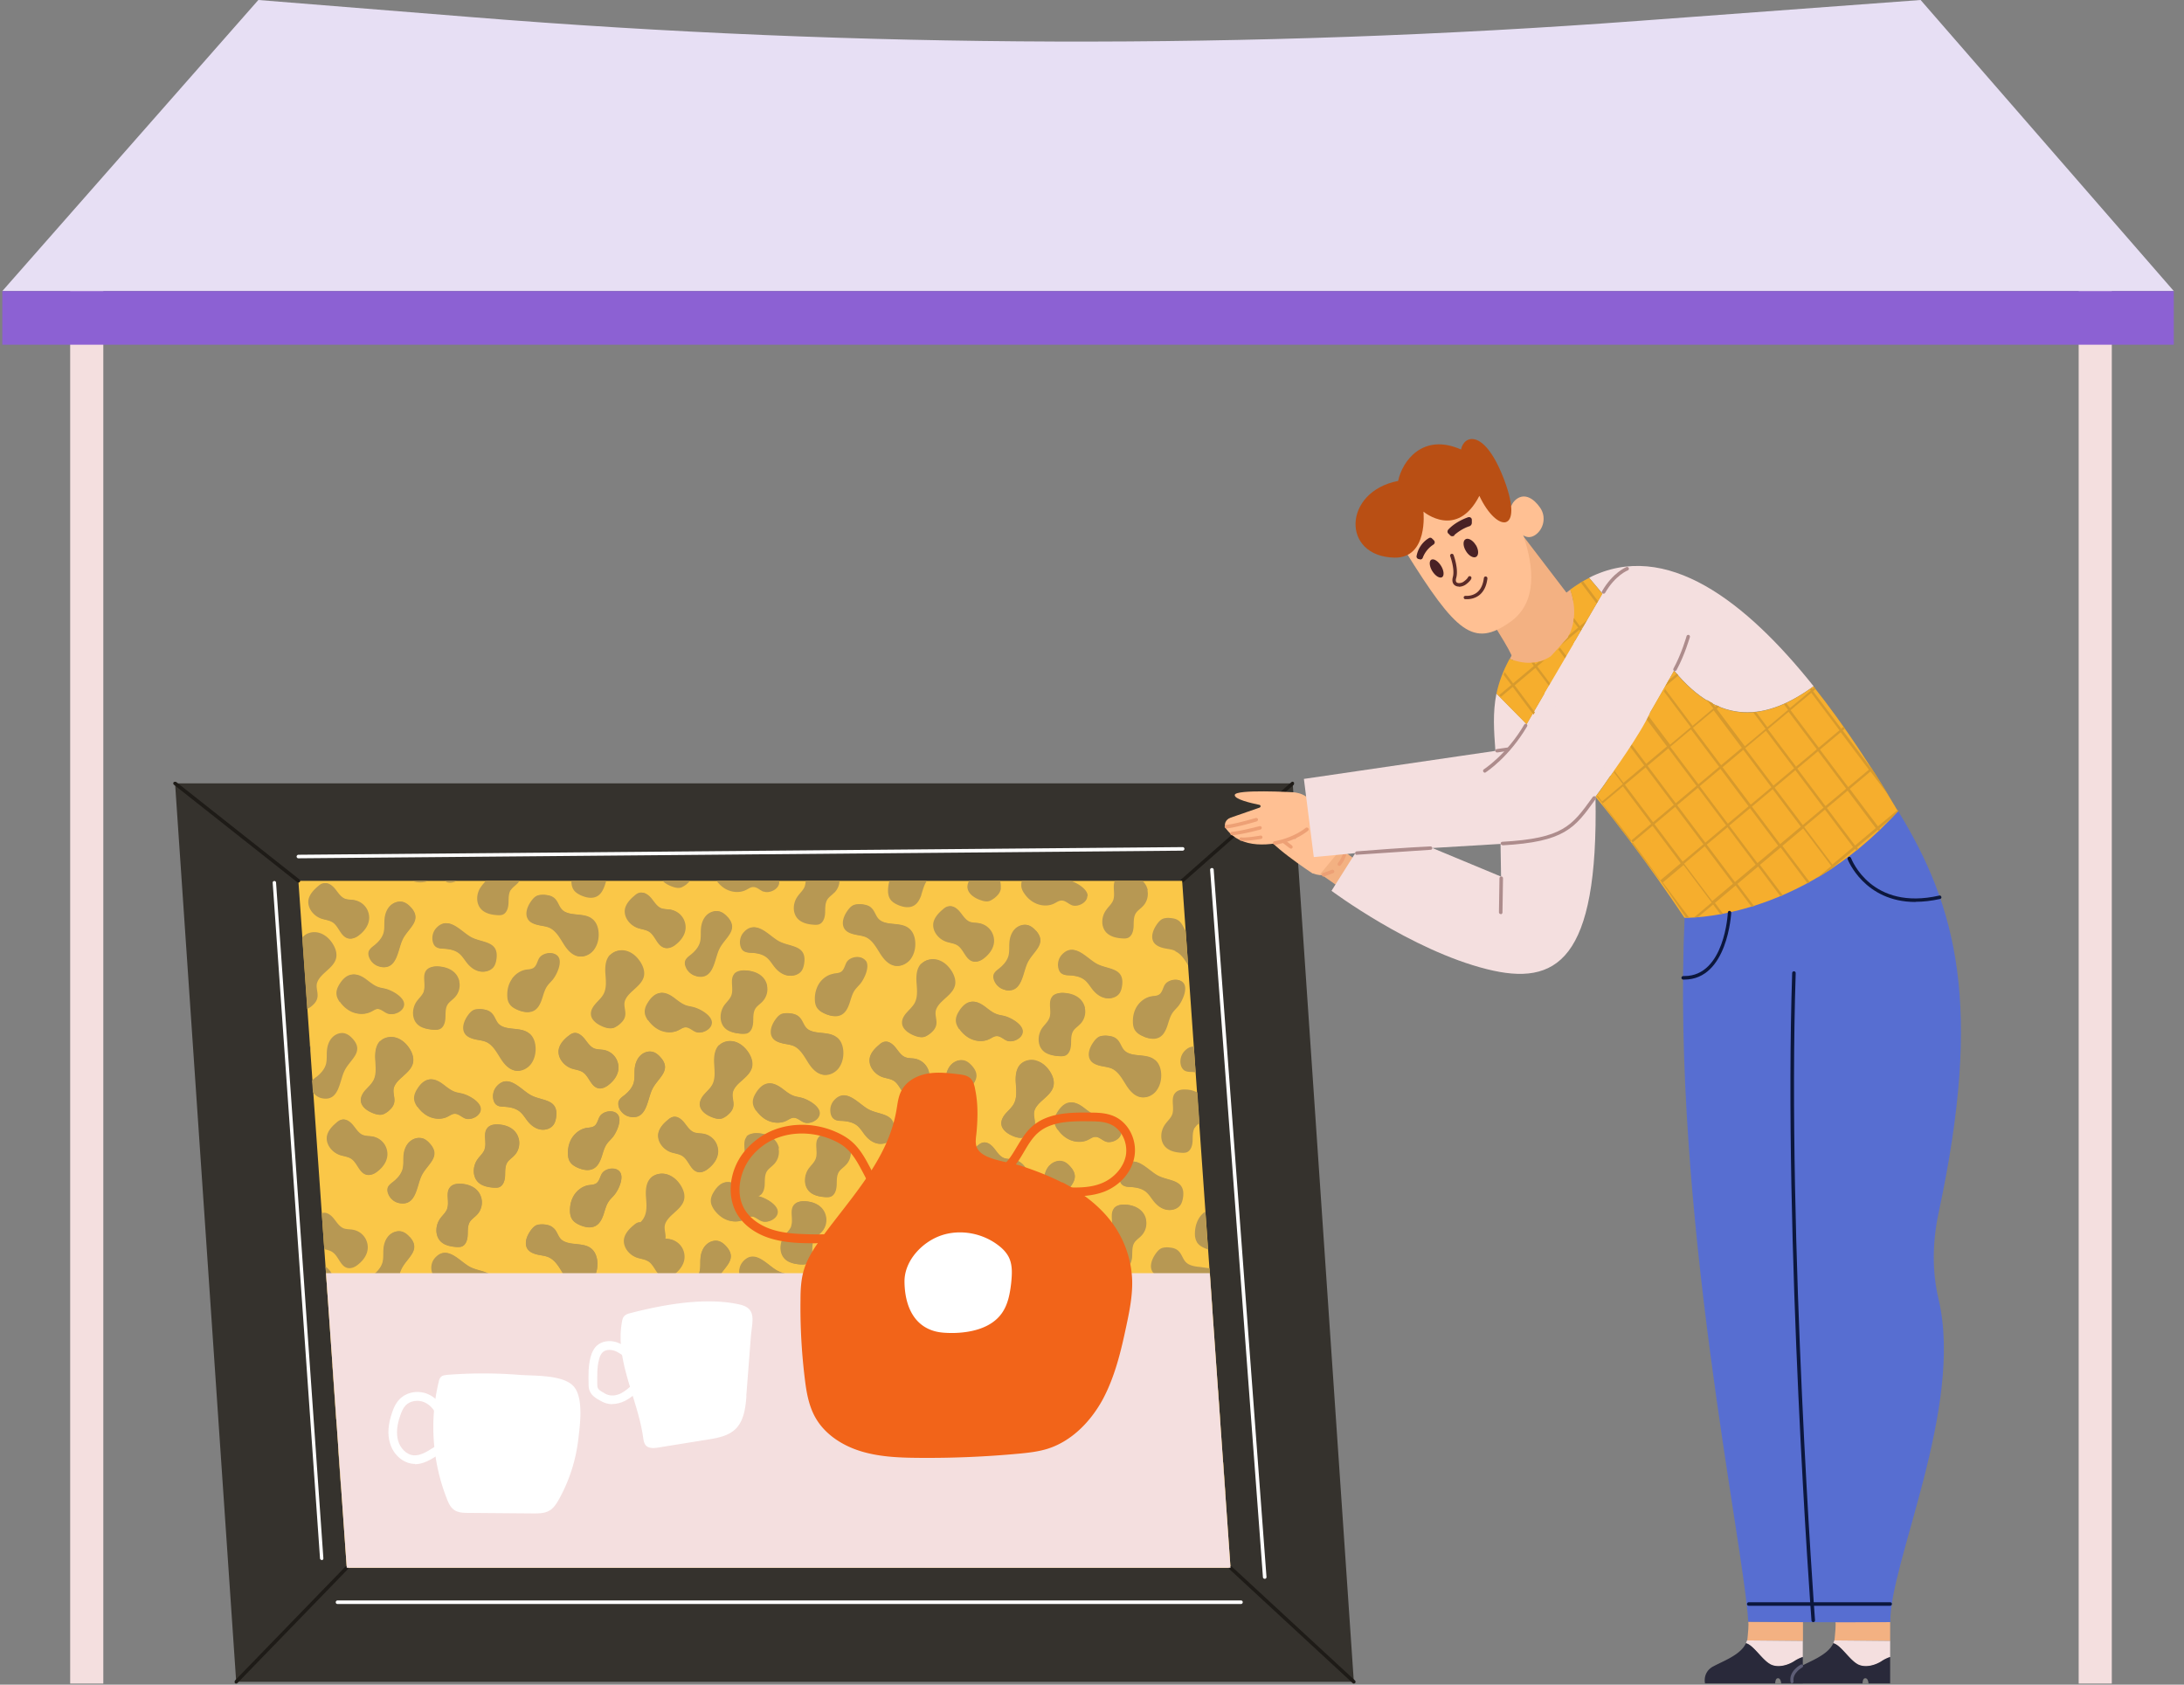 <svg xmlns="http://www.w3.org/2000/svg" xmlns:v="https://vecta.io/nano" width="350" height="270" fill="none"><rect width="100%" height="100%" fill="#808080" stroke="none"/><path d="M37.851 269.545H216.96l-9.796-143.994H28.055l9.796 143.994z" fill="#35322d"></path><path d="M189.446 141.462s.142 0 .17-.057l17.718-15.627s.114-.284 0-.398-.284-.142-.397 0l-17.718 15.626s-.114.285 0 .399c.057.057.142.085.199.085l.028-.028z" fill="#1e1b17"></path><path d="M55.569 251.272h141.629l-7.752-110.095H47.817l7.752 110.095z" fill="#fac748"></path><g fill="#b79853"><path d="M59.601 231.234c.511.199 1.107.342 1.647.142a3.21 3.21 0 0 0 .738-.455c.511-.427.909-.882.994-1.537.085-.683-.227-1.366-.114-2.049.142-.769.795-1.424 1.363-1.907.681-.627 1.448-1.253 1.704-2.135.256-.911-.114-1.879-.653-2.619-.511-.711-1.249-1.337-2.101-1.565s-1.846-.029-2.47.598c-.767.796-.823 2.02-.738 3.13s.199 2.278-.341 3.245c-.312.541-.795.968-1.221 1.452s-.795 1.053-.767 1.679c.028.996 1.051 1.68 1.988 2.05l-.028-.029zm40.291-17.761c.113-.768.795-1.423 1.363-1.907.681-.626 1.448-1.252 1.703-2.135.256-.91-.113-1.878-.653-2.618-.511-.712-1.249-1.338-2.101-1.566s-1.845-.028-2.47.598c-.767.797-.823 2.021-.738 3.131s.199 2.277-.341 3.245c-.312.569-.795.967-1.221 1.451s-.795 1.053-.767 1.68c.028.996 1.051 1.679 1.988 2.049.511.199 1.107.342 1.647.142a3.21 3.21 0 0 0 .738-.455c.511-.427.909-.882.994-1.537.085-.683-.227-1.366-.114-2.049l-.028-.029zm17.32 14.516c.114-.768.795-1.423 1.363-1.907.681-.626 1.448-1.252 1.704-2.134.255-.911-.114-1.879-.653-2.619-.511-.712-1.25-1.338-2.102-1.566s-1.845-.028-2.47.598c-.766.797-.823 2.021-.738 3.131s.199 2.277-.341 3.245c-.312.541-.795.968-1.221 1.452s-.795 1.053-.766 1.679c.028.996 1.05 1.679 1.987 2.049.511.199 1.108.342 1.647.142a3.21 3.21 0 0 0 .738-.455c.511-.427.909-.882.994-1.537.085-.683-.227-1.366-.114-2.049l-.028-.029zm32.54-13.093c.113-.768.795-1.423 1.363-1.907.681-.626 1.448-1.252 1.703-2.134.256-.911-.113-1.879-.653-2.619-.511-.712-1.249-1.338-2.101-1.566s-1.846-.028-2.47.598c-.767.797-.824 2.021-.739 3.131s.199 2.277-.34 3.245c-.313.541-.795.968-1.221 1.451s-.795 1.054-.767 1.68c.028.996 1.051 1.679 1.988 2.049.511.199 1.107.342 1.647.142.227-.085.567-.313.738-.455.511-.427.908-.882.994-1.537.085-.683-.228-1.366-.114-2.049l-.028-.029zm15.787 16.139c.113-.769.795-1.423 1.363-1.907.681-.598 1.448-1.253 1.703-2.135.256-.911-.113-1.878-.653-2.619-.511-.711-1.249-1.337-2.101-1.565s-1.846-.028-2.47.598c-.767.797-.824 2.021-.739 3.131s.199 2.277-.34 3.244c-.313.541-.795.968-1.221 1.452s-.795 1.053-.767 1.679c.029.997 1.051 1.68 1.988 2.05.511.199 1.107.341 1.647.142.227-.085.567-.313.738-.455.511-.427.908-.883.994-1.537.085-.683-.228-1.367-.114-2.05l-.028-.028zm-15.276-49.839c-.313.512-.398 1.224-.909 1.565-.341.228-.795.228-1.192.285-.909.142-1.732.712-2.272 1.48s-.767 1.708-.738 2.647c0 .456.085.911.312 1.281.312.512.824.797 1.363 1.025.767.313 1.647.484 2.385.114.682-.342 1.051-1.082 1.306-1.822s.398-1.509.852-2.135c.256-.398.625-.711.909-1.053.624-.74 1.561-2.704.88-3.672-.312-.427-.852-.569-1.363-.54 1.817-.314 1.931-2.961 2.641-4.412.851-1.793 3.18-2.989 1.391-5.067-.341-.398-.738-.768-1.221-.91-.738-.228-1.59.056-2.13.626s-.795 1.366-.851 2.134c-.057.712.028 1.424-.142 2.107-.228.854-.852 1.537-1.534 2.078-.369.284-.766.597-.88 1.024-.057.256-.028.541.057.769.255.797.937 1.423 1.732 1.594a2.63 2.63 0 0 0 .795.057c-.539.085-1.079.37-1.335.768l-.056.057zm-36.089-7.287c-.312.541-.795.968-1.221 1.452s-.795 1.053-.767 1.679c.029.997 1.051 1.68 1.988 2.05.511.199 1.107.341 1.647.142a3.21 3.21 0 0 0 .738-.455c.511-.427.909-.883.994-1.537.085-.684-.227-1.367-.114-2.05.114-.768.795-1.423 1.363-1.907.682-.626 1.448-1.252 1.704-2.134.255-.911-.114-1.879-.653-2.619-.511-.712-1.25-1.338-2.101-1.566s-1.846-.028-2.471.598c-.766.797-.823 2.021-.738 3.131s.199 2.277-.341 3.245l-.028-.029zm-36.515 10.304c-.227.626-.738 1.053-1.136 1.594-.767 1.082-.852 2.732.085 3.672.625.626 1.562.797 2.47.882.312 0 .653.029.937-.085.653-.285.88-1.11.909-1.822s-.028-1.508.341-2.106c.284-.456.767-.74 1.136-1.139.653-.654.909-1.651.738-2.561-.369-1.68-1.874-2.363-3.407-2.42-.596 0-1.221.114-1.618.541-.795.882-.085 2.334-.483 3.444h.028zm-17.831-10.958c-.312.541-.795.968-1.221 1.451s-.795 1.054-.767 1.68c.028.996 1.051 1.679 1.988 2.049.511.199 1.107.342 1.647.142a3.21 3.21 0 0 0 .738-.455c.511-.427.909-.882.994-1.537.085-.683-.227-1.366-.114-2.049.114-.769.795-1.424 1.363-1.907.681-.627 1.448-1.253 1.704-2.135.256-.911-.114-1.879-.653-2.619-.511-.711-1.249-1.338-2.101-1.565s-1.846-.029-2.47.598c-.767.796-.823 2.02-.738 3.13s.199 2.277-.341 3.245l-.028-.028zm5.736 9.848c-.54.569-.795 1.366-.852 2.135-.057.711.028 1.423-.142 2.106-.227.854-.852 1.537-1.533 2.078-.369.284-.767.598-.88 1.024-.057.257-.028.541.057.769.255.797.937 1.423 1.732 1.594 2.783.598 2.811-2.676 3.634-4.383.852-1.794 3.18-2.989 1.391-5.067-.341-.398-.738-.768-1.221-.911-.738-.227-1.59.057-2.129.627l-.057.028zm1.334-5.721c.54.768 1.278 1.395 2.13 1.708.88.313 1.874.313 2.697-.114.369-.199.71-.456 1.136-.456.625 0 1.079.513 1.647.74.909.371 2.499-.37 2.499-1.48 0-1.167-1.902-2.22-2.839-2.447-.454-.114-.937-.171-1.363-.342-.71-.256-1.306-.797-1.931-1.252s-1.363-.826-2.129-.712c-.823.114-1.448.797-1.874 1.48-.312.484-.568 1.053-.511 1.651.028.455.255.854.483 1.224h.057zm4.77 16.338c-.227.626-.738 1.053-1.136 1.594-.767 1.081-.852 2.732.085 3.671.625.627 1.562.797 2.47.883.312 0 .653.028.937-.086.653-.284.88-1.11.909-1.821s-.028-1.509.341-2.107c.284-.455.767-.74 1.136-1.138.653-.655.909-1.651.738-2.562-.369-1.679-1.874-2.362-3.407-2.419-.596 0-1.221.114-1.618.541-.795.882-.085 2.334-.483 3.444h.028zm7.439-17.306c.085.256.199.484.426.655.369.284.852.284 1.306.313.88.057 1.789.228 2.47.797.539.455.88 1.081 1.334 1.622.511.598 1.164 1.082 1.931 1.224s1.647-.114 2.101-.74c.312-.427.426-.939.454-1.451.255-2.733-2.328-2.363-4.06-3.302-1.647-.911-3.578-3.558-5.48-1.423-.54.597-.738 1.508-.483 2.305zm9.682 20.494c-.454-.484-1.022-.627-1.704-.684-.227 0-.653 0-.88.057-.54.114-.937.598-1.249 1.054-.568.825-.965 1.963-.426 2.817.341.541.994.769 1.618.911s1.278.199 1.846.456c.994.483 1.562 1.508 2.158 2.447s1.335 1.907 2.413 2.107c.88.142 1.789-.285 2.357-.968s.795-1.594.824-2.505c0-.939-.284-1.935-.994-2.505s-1.704-.626-2.612-.74c-.738-.085-1.647-.199-2.215-.74-.483-.483-.625-1.224-1.107-1.707h-.028zm7.922-2.221c.256-.74.398-1.508.852-2.134.255-.399.625-.712.909-1.053.625-.74 1.562-2.704.88-3.644-.653-.91-2.357-.597-2.896.256-.312.513-.398 1.224-.909 1.566-.341.228-.795.228-1.192.285-.909.142-1.732.711-2.272 1.48s-.767 1.707-.738 2.647c0 .455.085.911.312 1.281.312.512.823.797 1.363 1.024.767.313 1.647.484 2.385.114.681-.341 1.051-1.081 1.306-1.822zM91.6 171.262c.625.2 1.306.257 1.846.627.965.683 1.249 2.248 2.413 2.533.568.142 1.164-.143 1.647-.513 1.221-.939 2.044-2.39 1.363-3.956-.369-.854-1.164-1.48-2.073-1.651-.539-.085-1.079-.028-1.59-.256-.653-.285-1.051-.939-1.505-1.509s-1.107-1.11-1.817-.939c-.312.057-.568.256-.823.484-.681.569-1.335 1.281-1.505 2.135-.227 1.309.795 2.618 2.073 3.045h-.028zm7.411 7.401c-.653-.911-2.357-.598-2.896.256-.312.512-.397 1.224-.909 1.565-.341.228-.795.228-1.193.285-.909.142-1.732.712-2.272 1.48s-.767 1.708-.738 2.647c0 .456.085.911.312 1.281.312.512.823.797 1.363 1.025.767.313 1.647.484 2.385.114.681-.342 1.051-1.111 1.306-1.822.256-.74.397-1.509.852-2.135.256-.398.625-.711.909-1.053.625-.74 1.562-2.704.88-3.672v.029zm.142-1.281c.256.797.938 1.423 1.733 1.594 2.782.598 2.811-2.676 3.634-4.383.852-1.794 3.18-2.989 1.391-5.067-.34-.398-.738-.768-1.221-.911-.738-.227-1.59.057-2.129.626s-.795 1.367-.852 2.135c-.057.712.028 1.423-.142 2.106-.227.854-.852 1.537-1.533 2.078-.369.285-.767.598-.881 1.025a1.4 1.4 0 0 0 .057.768l-.057.029zm12.664 10.474c.568.143 1.164-.142 1.619-.512 1.221-.939 2.044-2.391 1.363-3.956-.37-.854-1.165-1.48-2.073-1.651-.54-.086-1.079-.029-1.59-.256-.653-.285-1.051-.94-1.505-1.509s-1.107-1.11-1.817-.939c-.313.057-.568.256-.824.484-.681.569-1.334 1.28-1.505 2.134-.227 1.31.795 2.619 2.073 3.046.625.199 1.306.256 1.846.626.965.683 1.249 2.249 2.413 2.533zm-2.129 19.868c.255.797.937 1.423 1.732 1.593 2.782.598 2.811-2.675 3.634-4.383.852-1.793 3.18-2.988 1.391-5.066-.34-.399-.738-.769-1.22-.911-.739-.228-1.591.057-2.13.626s-.795 1.366-.852 2.135c-.057.711.029 1.423-.142 2.106-.227.854-.852 1.537-1.533 2.078-.369.285-.767.598-.88 1.025-.057.256-.029.54.056.768l-.056.029zm-5.821-44.204c.539.769 1.278 1.395 2.129 1.708.881.313 1.874.313 2.698-.114.369-.199.71-.455 1.136-.455.624 0 1.079.512 1.647.74.908.37 2.498-.37 2.498-1.48 0-1.167-1.902-2.22-2.839-2.448-.455-.114-.937-.171-1.363-.341-.71-.257-1.306-.797-1.931-1.253s-1.363-.825-2.129-.711c-.824.113-1.449.797-1.874 1.48-.313.483-.568 1.053-.512 1.65.029.456.256.854.483 1.224h.057zm15.815 18.644c-.795.882-.085 2.334-.482 3.444-.227.626-.739 1.053-1.136 1.594-.511.711-.71 1.651-.54 2.476-.397-.171-.795-.256-1.221-.199-.823.114-1.448.797-1.874 1.48-.312.484-.567 1.053-.511 1.651.029.455.256.854.483 1.224.54.768 1.278 1.394 2.13 1.707.88.313 1.874.313 2.697-.113.369-.2.71-.456 1.136-.456.624 0 1.079.512 1.647.74.908.37 2.498-.37 2.498-1.48 0-1.167-1.902-2.22-2.839-2.448l-.341-.085c.057 0 .114 0 .171-.029.653-.284.88-1.11.908-1.821s-.028-1.509.341-2.107c.284-.455.767-.74 1.136-1.138.653-.655.908-1.651.738-2.562-.369-1.679-1.874-2.362-3.407-2.419-.597 0-1.221.114-1.619.541h.085zm1.505-4.156c.54.769 1.278 1.395 2.13 1.708.88.313 1.874.313 2.697-.114.369-.199.71-.455 1.136-.455.625 0 1.079.512 1.647.74.908.37 2.499-.37 2.499-1.48 0-1.167-1.903-2.221-2.84-2.448-.454-.114-.937-.171-1.363-.342-.71-.256-1.306-.797-1.931-1.252s-1.362-.826-2.129-.712c-.824.114-1.448.797-1.874 1.48-.312.484-.568 1.053-.511 1.651.028.456.255.854.482 1.224h.057zm5.622 18.501c-.227.626-.738 1.053-1.135 1.594-.767 1.082-.852 2.732.085 3.672.624.626 1.561.797 2.47.882.312 0 .653.029.937-.085.653-.285.88-1.11.909-1.822s-.029-1.508.34-2.106c.284-.456.767-.74 1.136-1.139.653-.654.909-1.651.738-2.561-.369-1.68-1.874-2.363-3.407-2.42-.596 0-1.221.114-1.618.541-.795.882-.086 2.334-.483 3.444h.028zm4.401-14.26c-.795.882-.085 2.334-.482 3.444-.228.626-.739 1.053-1.136 1.594-.767 1.082-.852 2.733.085 3.672.625.626 1.562.797 2.47.882.313 0 .653.029.937-.085.653-.285.881-1.11.909-1.822s-.028-1.508.341-2.106c.284-.456.766-.74 1.135-1.139.653-.654.909-1.651.739-2.561-.369-1.68-1.874-2.363-3.408-2.42-.596 0-1.221.114-1.618.541h.028zm1.96-3.586c.085.256.198.484.425.654.37.285.852.285 1.307.314.88.056 1.788.227 2.47.796.539.456.88 1.082 1.334 1.623.511.598 1.164 1.081 1.931 1.224s1.647-.114 2.101-.74c.313-.427.426-.94.455-1.452.255-2.732-2.329-2.362-4.061-3.302-1.647-.91-3.577-3.557-5.48-1.423-.539.598-.738 1.509-.482 2.306zm5.11 14.601c.341.541.994.769 1.619.911s1.278.199 1.845.456c.994.483 1.562 1.508 2.158 2.447s1.335 1.907 2.414 2.107c.88.142 1.789-.285 2.357-.968s.795-1.594.823-2.505c0-.939-.284-1.935-.994-2.505s-1.703-.626-2.612-.74c-.738-.085-1.647-.199-2.215-.74-.482-.484-.624-1.224-1.107-1.707-.454-.484-1.022-.627-1.704-.684-.227 0-.653 0-.88.057-.539.114-.937.598-1.249 1.053-.568.826-.966 1.964-.426 2.818h-.029zm3.152-20.635c.625.199 1.306.256 1.846.626.965.683 1.249 2.248 2.413 2.533.568.142 1.164-.142 1.619-.512 1.221-.94 2.044-2.391 1.363-3.957-.37-.854-1.165-1.48-2.073-1.651-.54-.085-1.079-.028-1.59-.256-.653-.284-1.051-.939-1.505-1.508s-1.107-1.11-1.817-.94c-.313.057-.568.257-.824.484-.681.57-1.334 1.281-1.505 2.135-.227 1.309.795 2.619 2.073 3.046zm19.223 26.613c.369-.2.71-.456 1.136-.456.624 0 1.079.512 1.646.74.909.37 2.499-.37 2.499-1.48 0-1.167-1.902-2.22-2.839-2.448-.455-.114-.937-.17-1.363-.341-.71-.256-1.306-.797-1.931-1.253s-1.363-.825-2.129-.711c-.824.114-1.449.797-1.874 1.48-.313.484-.568 1.053-.512 1.651.029.455.256.854.483 1.224.54.768 1.278 1.394 2.13 1.707.88.314 1.874.314 2.697-.113h.057zm-1.533 10.616c.255.797.937 1.423 1.732 1.594 2.782.598 2.811-2.675 3.634-4.383.852-1.793 3.18-2.989 1.391-5.067-.34-.398-.738-.768-1.221-.91-.738-.228-1.59.057-2.129.626s-.795 1.366-.852 2.135c-.057.711.028 1.423-.142 2.106-.227.854-.852 1.537-1.533 2.078-.369.284-.767.597-.88 1.024-.057.256-.029.541.056.769l-.056.028zm-1.903-21.062c.625.199 1.306.256 1.846.626.965.683 1.249 2.248 2.413 2.533.568.142 1.164-.142 1.619-.512 1.221-.94 2.044-2.391 1.363-3.957-.369-.854-1.164-1.48-2.073-1.651-.54-.085-1.079-.028-1.59-.256-.653-.284-1.051-.939-1.505-1.508s-1.107-1.11-1.817-.94c-.313.057-.568.257-.824.484-.681.57-1.334 1.281-1.505 2.135-.227 1.309.795 2.619 2.073 3.046zm-3.492-23.881c.539.769 1.277 1.395 2.129 1.708.88.313 1.874.313 2.698-.114.369-.199.71-.455 1.135-.455.625 0 1.079.512 1.647.74.909.37 2.499-.37 2.499-1.48 0-1.167-1.902-2.221-2.839-2.448-.455-.114-.937-.171-1.363-.342-.71-.256-1.306-.797-1.931-1.252s-1.363-.826-2.13-.712c-.823.114-1.448.797-1.874 1.48-.312.484-.568 1.053-.511 1.651.029.456.256.854.483 1.224h.057zm9.796 5.664c-.767.797-.824 2.021-.739 3.131s.199 2.277-.34 3.245c-.313.541-.795.968-1.221 1.452s-.795 1.053-.767 1.679c.029.996 1.051 1.679 1.988 2.049.511.2 1.107.342 1.647.143a3.27 3.27 0 0 0 .738-.456c.511-.427.908-.882.994-1.537.085-.683-.228-1.366-.114-2.049.114-.769.795-1.423 1.363-1.907.681-.626 1.448-1.253 1.704-2.135.255-.911-.114-1.879-.654-2.619-.511-.711-1.249-1.337-2.101-1.565s-1.845-.028-2.47.598l-.028-.029zm4.656 16.196c-.539.569-.795 1.366-.852 2.134-.056.712.029 1.424-.142 2.107-.227.854-.851 1.537-1.533 2.078-.369.284-.766.597-.88 1.024-.057.256-.028.541.057.769.255.797.937 1.423 1.732 1.594 2.782.597 2.811-2.676 3.634-4.384.852-1.793 3.18-2.988 1.392-5.066-.341-.399-.739-.769-1.221-.911-.739-.228-1.59.057-2.13.626l-.057.029zm1.335-5.721c.539.768 1.278 1.394 2.129 1.707.881.314 1.874.314 2.698-.113.369-.2.71-.456 1.136-.456.624 0 1.079.513 1.646.74.909.37 2.499-.37 2.499-1.48 0-1.167-1.902-2.22-2.839-2.448-.455-.114-.937-.17-1.363-.341-.71-.256-1.306-.797-1.931-1.253s-1.363-.825-2.13-.711c-.823.114-1.448.797-1.874 1.48-.312.484-.567 1.053-.511 1.651.029.455.256.854.483 1.224h.057zm9.057 12.552c-.709.797-.227 2.021-.397 3.074-.511-.142-1.022-.313-1.477-.541-1.646-.911-3.577-3.558-5.48-1.423-.539.598-.738 1.508-.482 2.305.085.257.198.484.426.655.369.285.851.285 1.306.313.88.057 1.789.228 2.47.797.54.456.88 1.082 1.335 1.623l.085.085c0 .683.198 1.366.681 1.822.625.626 1.562.797 2.47.882.313 0 .654.028.937-.085.654-.285.881-1.111.909-1.822s-.028-1.509.341-2.106c.284-.456.766-.74 1.136-1.139.653-.655.937-1.651.738-2.562-.369-1.679-1.874-2.362-3.407-2.419-.597 0-1.221.114-1.619.541h.028zm-3.066 13.662c-1.647-.911-3.578-3.558-5.48-1.423-.54.598-.738 1.509-.483 2.306.085.256.199.483.426.654.369.285.852.285 1.306.313.88.057 1.789.228 2.47.797.54.456.881 1.082 1.335 1.623.511.597 1.164 1.081 1.931 1.224s1.647-.114 2.101-.741c.312-.426.426-.939.454-1.451.256-2.733-2.328-2.363-4.06-3.302zm-1.931 7.087c-.369-1.679-1.874-2.362-3.407-2.419-.596 0-1.221.114-1.619.541-.795.882-.085 2.334-.482 3.444-.227.626-.739 1.053-1.136 1.594-.767 1.081-.852 2.732.085 3.672.625.626 1.562.797 2.47.882.313 0 .653.028.937-.085.653-.285.881-1.11.909-1.822s-.028-1.509.341-2.106c.284-.456.766-.74 1.135-1.139.654-.655.937-1.651.739-2.562h.028zm-12.436 5.238c.908.37 2.498-.37 2.498-1.48 0-1.167-1.902-2.221-2.839-2.448-.454-.114-.937-.171-1.363-.342-.71-.256-1.306-.797-1.931-1.252s-1.363-.826-2.129-.712c-.824.114-1.448.797-1.874 1.48-.313.484-.568 1.053-.511 1.651.028.456.255.854.482 1.224.54.769 1.278 1.395 2.13 1.708.88.313 1.874.313 2.697-.114.369-.199.71-.455 1.136-.455.625 0 1.079.512 1.647.74h.057zm-7.752-15.228c.965.683 1.249 2.249 2.414 2.533.567.142 1.164-.142 1.618-.512 1.221-.939 2.044-2.391 1.363-3.957a2.85 2.85 0 0 0-2.073-1.65c-.539-.086-1.079-.029-1.59-.257-.653-.284-1.051-.939-1.505-1.508s-1.107-1.11-1.817-.939c-.312.056-.568.256-.823.483-.682.57-1.335 1.281-1.505 2.135-.228 1.309.795 2.619 2.072 3.046.625.199 1.307.256 1.846.626zm-7.78 2.248c.568-.683.795-1.593.823-2.504 0-.94-.283-1.936-.993-2.505s-1.704-.626-2.613-.74c-.738-.085-1.646-.199-2.214-.74-.483-.484-.625-1.224-1.108-1.708-.454-.484-1.022-.626-1.703-.683-.227 0-.653 0-.88.057-.54.114-.937.598-1.25 1.053-.568.826-.965 1.964-.426 2.818.341.541.994.768 1.619.911s1.277.199 1.845.455c.994.484 1.562 1.509 2.158 2.448.568.939 1.335 1.907 2.414 2.106.88.171 1.789-.284 2.356-.968h-.028zm-7.098.143c-.653-.911-2.357-.598-2.897.256-.312.512-.397 1.224-.908 1.565-.341.228-.795.228-1.193.285-.908.142-1.732.712-2.271 1.48s-.767 1.708-.739 2.647c0 .456.086.911.313 1.281.312.512.823.797 1.363 1.025.766.313 1.647.484 2.385.114.681-.342 1.05-1.082 1.306-1.822s.397-1.509.852-2.135c.255-.398.624-.711.908-1.053.625-.74 1.562-2.704.881-3.672v.029zm-4.629 12.296c-.709-.569-1.703-.626-2.612-.74-.738-.086-1.647-.199-2.215-.74-.482-.484-.624-1.224-1.107-1.708-.454-.484-1.022-.626-1.704-.683-.227 0-.653 0-.88.057-.539.114-.937.598-1.249 1.053-.568.825-.966 1.964-.426 2.818.341.541.994.768 1.618.911s1.278.199 1.846.455c.994.484 1.562 1.509 2.158 2.448.568.939 1.334 1.907 2.413 2.106.881.142 1.789-.285 2.357-.968s.795-1.594.824-2.504c0-.94-.284-1.936-.994-2.505h-.029zm-9.767-11.158c.511.598 1.164 1.082 1.931 1.224s1.646-.114 2.101-.74c.312-.427.426-.939.454-1.451.256-2.733-2.328-2.363-4.06-3.302-1.647-.911-3.578-3.558-5.48-1.423a2.41 2.41 0 0 0-.483 2.305c.085.256.199.484.426.655.369.285.852.285 1.306.313.88.057 1.789.228 2.47.797.54.455.881 1.082 1.335 1.622zm-1.505 2.847c-.369-1.68-1.874-2.363-3.407-2.42-.597 0-1.221.114-1.619.541-.795.882-.085 2.334-.482 3.444-.228.626-.739 1.053-1.136 1.594-.767 1.082-.852 2.733.085 3.672.625.626 1.562.797 2.47.882.313 0 .653.029.937-.085.653-.285.88-1.11.909-1.822s-.029-1.508.341-2.106c.284-.456.766-.74 1.135-1.139.653-.654.909-1.651.739-2.561h.028zm-8.831 5.948c0-1.167-1.902-2.22-2.839-2.447-.454-.114-.937-.171-1.363-.342-.71-.256-1.306-.797-1.931-1.252s-1.363-.826-2.129-.712c-.824.114-1.448.797-1.874 1.48-.313.484-.568 1.053-.511 1.651.028.455.255.854.482 1.224.54.768 1.278 1.395 2.13 1.708.88.313 1.874.313 2.697-.114.369-.199.71-.456 1.136-.456.625 0 1.079.513 1.647.741.909.37 2.499-.371 2.499-1.481h.056zm-9.824-14.487c.966.683 1.249 2.248 2.414 2.533.567.142 1.164-.142 1.618-.512 1.221-.94 2.044-2.391 1.363-3.957-.369-.854-1.164-1.48-2.073-1.651-.227-.057-.482-.057-.738-.085v-.057c.085-.683-.227-1.366-.114-2.049.142-.769.795-1.423 1.363-1.907.682-.627 1.448-1.253 1.704-2.135.255-.911-.114-1.879-.653-2.619-.511-.711-1.249-1.337-2.101-1.565s-1.846-.029-2.471.598c-.766.797-.823 2.02-.738 3.131s.199 2.277-.341 3.244c-.141.285-.34.513-.567.74h-.284c-.313.057-.568.257-.824.484-.681.57-1.334 1.281-1.505 2.135-.227 1.309.795 2.619 2.073 3.046.625.199 1.306.256 1.846.626h.028zm-5.395 20.55c-.369-.854-1.164-1.48-2.073-1.651-.54-.085-1.079-.028-1.59-.256-.653-.285-1.05-.939-1.505-1.509s-1.107-1.11-1.817-.939c-.312.057-.568.256-.823.484-.681.569-1.335 1.281-1.505 2.135-.227 1.309.795 2.618 2.073 3.045.625.2 1.306.257 1.846.627.965.683 1.249 2.248 2.413 2.533.568.142 1.164-.143 1.647-.513 1.221-.939 2.044-2.39 1.363-3.956h-.028zm-9.398-16.594c-.653-.911-2.357-.598-2.896.256-.312.513-.397 1.224-.909 1.566-.341.227-.795.227-1.193.284-.909.143-1.732.712-2.272 1.48s-.767 1.708-.738 2.648c0 .455.085.91.312 1.28.312.513.823.797 1.363 1.025.767.313 1.647.484 2.385.114.681-.342 1.051-1.082 1.306-1.822s.398-1.508.852-2.134c.256-.399.625-.712.909-1.054.625-.74 1.562-2.704.88-3.671v.028zm-4.628 12.296c-.71-.569-1.704-.626-2.612-.74-.738-.085-1.647-.199-2.215-.74-.483-.484-.625-1.224-1.107-1.708-.454-.484-1.022-.626-1.704-.683-.227 0-.653 0-.88.057-.54.114-.937.598-1.249 1.053-.568.826-.965 1.964-.426 2.818.341.541.994.769 1.618.911s1.278.199 1.846.455c.994.484 1.562 1.509 2.158 2.448.568.939 1.335 1.907 2.413 2.106.88.143 1.789-.284 2.357-.967s.795-1.594.823-2.505c0-.939-.284-1.936-.994-2.505h-.028zm-9.768-11.157c.511.597 1.164 1.081 1.931 1.224s1.647-.114 2.101-.741c.312-.426.426-.939.454-1.451.256-2.733-2.328-2.363-4.06-3.302-1.647-.911-3.578-3.558-5.48-1.423-.54.598-.738 1.509-.483 2.306.085.256.199.483.426.654.369.285.852.285 1.306.313.88.057 1.789.228 2.47.797.54.456.88 1.082 1.334 1.623zm-1.505 2.846c-.369-1.679-1.874-2.362-3.407-2.419-.596 0-1.221.113-1.618.54-.795.883-.085 2.334-.483 3.444-.227.627-.738 1.054-1.136 1.594-.767 1.082-.852 2.733.085 3.672.625.626 1.562.797 2.47.882.312 0 .653.029.937-.085.653-.285.88-1.11.909-1.822s-.028-1.508.341-2.106c.284-.455.767-.74 1.136-1.138.653-.655.909-1.651.738-2.562h.028zm-7.609-11.812c-.341-.399-.738-.769-1.221-.911-.738-.228-1.59.057-2.129.626s-.795 1.366-.852 2.135c-.057.711.028 1.423-.142 2.106-.227.854-.852 1.537-1.533 2.078-.369.285-.767.598-.88 1.025-.057.256-.028.54.057.768.256.797.937 1.423 1.732 1.594 2.783.598 2.811-2.676 3.634-4.383.852-1.793 3.18-2.989 1.391-5.067l-.057.029zm-7.383 11.413c-.625-.455-1.363-.825-2.129-.711-.823.114-1.448.797-1.874 1.48-.312.484-.568 1.053-.511 1.651.028.455.255.854.483 1.224.54.768 1.278 1.394 2.13 1.707.88.314 1.874.314 2.697-.113.369-.2.71-.456 1.136-.456.625 0 1.079.513 1.647.74.909.37 2.499-.37 2.499-1.48 0-1.167-1.902-2.22-2.839-2.448-.454-.113-.937-.17-1.363-.341-.71-.256-1.306-.797-1.931-1.253h.057zm-1.732-29.345c-.454-.569-1.107-1.11-1.817-.939-.312.057-.568.256-.823.484-.681.569-1.335 1.28-1.505 2.134-.227 1.31.795 2.619 2.073 3.046.625.199 1.306.256 1.846.626.965.683 1.249 2.249 2.413 2.533.568.143 1.164-.142 1.647-.512 1.221-.939 2.044-2.391 1.363-3.956a2.85 2.85 0 0 0-2.073-1.651c-.539-.086-1.079-.029-1.59-.256-.653-.285-1.051-.94-1.505-1.509h-.028zm-2.073-19.839c.54.769 1.278 1.395 2.13 1.708.88.313 1.874.313 2.697-.114.369-.199.71-.455 1.136-.455.625 0 1.079.512 1.647.74.909.37 2.499-.37 2.499-1.48 0-1.167-1.902-2.22-2.839-2.448-.454-.114-.937-.171-1.363-.342-.71-.256-1.306-.797-1.931-1.252s-1.363-.825-2.13-.712c-.823.114-1.448.797-1.874 1.48-.312.484-.568 1.054-.511 1.651.028.456.256.854.483 1.224h.057zm4.288-14.63c-.369-.854-1.164-1.48-2.073-1.651-.539-.085-1.079-.028-1.59-.256-.653-.284-1.051-.939-1.505-1.508s-1.107-1.11-1.817-.94c-.312.057-.568.257-.823.484-.682.57-1.335 1.281-1.505 2.135-.227 1.309.795 2.619 2.073 3.046.625.199 1.306.256 1.846.626.965.683 1.249 2.248 2.413 2.533.568.142 1.164-.142 1.619-.512 1.221-.94 2.044-2.391 1.363-3.957zm7.07-.427c-.341-.398-.738-.768-1.221-.911-.738-.227-1.59.057-2.13.627s-.795 1.366-.852 2.134c-.057.712.028 1.424-.142 2.107-.227.854-.852 1.537-1.533 2.077-.369.285-.767.598-.88 1.025a1.41 1.41 0 0 0 .057.769c.256.797.937 1.423 1.732 1.594 2.783.597 2.811-2.676 3.634-4.384.852-1.793 3.18-2.988 1.391-5.066l-.057.028zm2.101 13.378c-.227.626-.738 1.053-1.136 1.594-.767 1.081-.852 2.732.085 3.672.625.626 1.562.797 2.47.882.312 0 .653.028.937-.085.653-.285.88-1.111.909-1.822s-.028-1.509.341-2.106c.284-.456.767-.74 1.136-1.139.653-.655.909-1.651.738-2.562-.369-1.679-1.874-2.362-3.407-2.419-.596 0-1.221.114-1.618.541-.795.882-.085 2.334-.483 3.444h.028zm7.439-8.681c-1.647-.911-3.578-3.558-5.48-1.423-.539.597-.738 1.508-.483 2.305.085.256.199.484.426.655.369.284.852.284 1.306.313.88.057 1.789.227 2.47.797.539.455.88 1.081 1.334 1.622.511.598 1.164 1.082 1.931 1.224s1.647-.114 2.101-.74c.312-.427.426-.939.454-1.452.256-2.732-2.328-2.362-4.06-3.301zm4.486 13.918c-.483-.484-.625-1.224-1.107-1.708-.454-.484-1.022-.626-1.704-.683-.227 0-.653 0-.88.057-.539.114-.937.598-1.249 1.053-.568.826-.965 1.964-.426 2.818.341.541.994.769 1.618.911s1.278.199 1.846.455c.994.484 1.562 1.509 2.158 2.448.568.939 1.334 1.907 2.413 2.106.88.143 1.789-.284 2.357-.967s.795-1.594.823-2.505c0-.939-.284-1.936-.994-2.505s-1.704-.626-2.612-.74c-.738-.085-1.647-.199-2.215-.74h-.028zm2.186-7.201c-.539.768-.767 1.708-.738 2.647 0 .455.085.911.312 1.281.312.512.824.797 1.363 1.025.767.313 1.647.483 2.385.113.681-.341 1.05-1.081 1.306-1.821s.397-1.509.852-2.135c.255-.398.625-.712.909-1.053.625-.74 1.562-2.704.88-3.672-.653-.911-2.357-.598-2.896.256-.312.513-.398 1.224-.909 1.566-.341.227-.795.227-1.192.284-.909.143-1.732.712-2.272 1.481v.028zm12.777-9.621c-.71-.569-1.704-.626-2.612-.74-.738-.085-1.647-.199-2.215-.74-.483-.484-.625-1.224-1.107-1.707-.454-.484-1.022-.627-1.704-.684-.227 0-.653 0-.88.057-.54.114-.937.598-1.249 1.054-.568.825-.965 1.963-.426 2.817.341.541.994.769 1.619.911s1.278.199 1.846.456c.994.483 1.562 1.508 2.158 2.447.568.94 1.335 1.907 2.414 2.107.88.142 1.789-.285 2.357-.968s.795-1.594.823-2.505c0-.939-.284-1.935-.994-2.505h-.028zm2.953 5.722c-.767.796-.823 2.02-.738 3.13s.199 2.278-.341 3.245c-.312.541-.795.968-1.221 1.452s-.795 1.053-.767 1.679c.028.996 1.051 1.68 1.988 2.05.511.199 1.107.341 1.647.142.227-.086.568-.313.738-.456.511-.427.909-.882.994-1.537.085-.683-.227-1.366-.113-2.049.113-.768.795-1.423 1.362-1.907.682-.626 1.449-1.252 1.704-2.135.256-.91-.113-1.878-.653-2.618-.511-.712-1.249-1.338-2.101-1.566s-1.846-.028-2.47.598l-.028-.028zm11.699-5.579c-.37-.854-1.165-1.48-2.073-1.651-.54-.085-1.079-.029-1.59-.256-.653-.285-1.051-.94-1.505-1.509s-1.108-1.11-1.817-.939c-.313.057-.568.256-.824.484-.681.569-1.334 1.281-1.505 2.135-.227 1.309.795 2.618 2.073 3.045.625.199 1.306.256 1.846.626.965.683 1.249 2.249 2.413 2.533.568.143 1.164-.142 1.619-.512 1.221-.939 2.044-2.391 1.363-3.956zm7.07-.427c-.341-.399-.739-.769-1.221-.911-.739-.228-1.59.057-2.13.626s-.795 1.366-.852 2.135c-.056.711.029 1.423-.142 2.106-.227.854-.851 1.537-1.533 2.078-.369.285-.767.598-.88 1.025-.057.256-.029.54.057.768.255.797.937 1.423 1.732 1.594 2.782.598 2.811-2.675 3.634-4.383.852-1.793 3.18-2.989 1.391-5.067l-.056.029zm1.164 9.051c-.795.882-.085 2.334-.483 3.444-.227.626-.738 1.053-1.136 1.594-.766 1.082-.851 2.732.086 3.672.624.626 1.561.797 2.47.882.312 0 .653.029.937-.085.653-.285.88-1.11.908-1.822s-.028-1.508.341-2.106c.284-.456.767-.74 1.136-1.139.653-.654.908-1.651.738-2.561-.369-1.68-1.874-2.363-3.407-2.42-.596 0-1.221.114-1.619.541h.029zm6.956-5.209c-1.647-.91-3.577-3.558-5.48-1.423-.539.598-.738 1.509-.482 2.306.085.256.198.484.426.654.369.285.851.285 1.306.313.88.057 1.788.228 2.47.797.539.456.88 1.082 1.334 1.623.512.598 1.165 1.081 1.931 1.224s1.647-.114 2.101-.74c.313-.427.426-.94.455-1.452.255-2.732-2.329-2.362-4.061-3.302zm4.487 13.919c-.483-.484-.625-1.224-1.108-1.708-.454-.484-1.022-.626-1.703-.683-.228 0-.653 0-.881.057-.539.114-.937.598-1.249 1.053-.568.825-.965 1.964-.426 2.818.341.541.994.768 1.619.911s1.277.199 1.845.455c.994.484 1.562 1.509 2.158 2.448.568.939 1.335 1.907 2.414 2.106.88.142 1.788-.285 2.356-.968s.795-1.594.824-2.504c0-.94-.284-1.936-.994-2.505s-1.704-.626-2.612-.74c-.739-.086-1.647-.199-2.215-.74h-.028zm4.457-8.71c-.908.142-1.732.712-2.271 1.48-.511.769-.767 1.708-.738 2.647 0 .456.085.911.312 1.281.312.512.823.797 1.363 1.025.767.313 1.647.484 2.385.114.681-.342 1.051-1.082 1.306-1.822s.398-1.509.852-2.135c.255-.398.625-.711.909-1.053.624-.74 1.561-2.704.88-3.672-.653-.91-2.357-.597-2.896.257-.313.512-.398 1.223-.909 1.565-.341.228-.795.228-1.193.285v.028zm11.926-7.258c-.71-.569-1.704-.626-2.612-.74-.739-.085-1.647-.199-2.215-.74-.483-.484-.625-1.224-1.107-1.708-.455-.484-1.023-.626-1.704-.683-.227 0-.653 0-.88.057-.54.114-.937.598-1.25 1.053-.568.826-.965 1.964-.426 2.818.341.541.994.768 1.619.911s1.278.199 1.846.455c.993.484 1.561 1.509 2.157 2.448.568.939 1.335 1.907 2.414 2.106.88.143 1.789-.284 2.357-.968s.795-1.593.823-2.504c0-.94-.284-1.936-.994-2.505h-.028zm2.101 5.636c-.767.797-.823 2.021-.738 3.131s.199 2.277-.341 3.244c-.312.541-.795.968-1.221 1.452-.426.455-.795 1.053-.766 1.679.028.997 1.05 1.68 1.987 2.05.511.199 1.107.341 1.647.142a3.21 3.21 0 0 0 .738-.455c.511-.427.909-.883.994-1.537.085-.684-.227-1.367-.114-2.05.114-.768.795-1.423 1.363-1.907.682-.626 1.448-1.252 1.704-2.135.255-.91-.114-1.878-.653-2.618-.511-.712-1.249-1.338-2.101-1.566s-1.846-.028-2.471.598l-.028-.028zm11.272-4.811a2.85 2.85 0 0 0-2.072-1.65c-.54-.086-1.079-.029-1.59-.257-.653-.284-1.051-.939-1.505-1.508s-1.108-1.11-1.817-.939c-.313.056-.568.256-.824.483-.681.57-1.334 1.281-1.505 2.135-.227 1.309.795 2.619 2.073 3.046.625.199 1.306.256 1.846.626.965.683 1.249 2.248 2.413 2.533.568.142 1.164-.142 1.619-.512 1.22-.939 2.044-2.391 1.362-3.957zm7.071-.427c-.341-.398-.739-.768-1.221-.91-.739-.228-1.59.057-2.13.626s-.795 1.366-.852 2.135c-.057.711.029 1.423-.142 2.106-.227.854-.852 1.537-1.533 2.078-.369.284-.767.597-.88 1.024-.057.256-.029.541.057.769.255.797.937 1.423 1.732 1.594 2.782.597 2.811-2.676 3.634-4.384.852-1.793 3.18-2.988 1.391-5.066l-.056.028zm2.697 10.475c-.795.882-.085 2.334-.483 3.444-.227.626-.738 1.053-1.135 1.594-.767 1.081-.852 2.732.085 3.672.624.626 1.561.797 2.47.882.312 0 .653.028.937-.085.653-.285.88-1.111.909-1.822s-.029-1.509.34-2.106c.284-.456.767-.74 1.136-1.139.653-.655.909-1.651.738-2.562-.369-1.679-1.874-2.362-3.407-2.419-.596 0-1.221.114-1.618.541h.028zm6.956-5.209c-1.646-.911-3.577-3.558-5.48-1.423-.539.598-.738 1.509-.482 2.306.085.256.199.483.426.654.369.285.851.285 1.306.313.88.057 1.789.228 2.47.797.54.456.88 1.082 1.335 1.623.511.597 1.164 1.081 1.93 1.224s1.647-.114 2.102-.741c.312-.426.425-.939.454-1.451.255-2.733-2.328-2.363-4.061-3.302zm4.487 13.919c-.483-.484-.625-1.224-1.108-1.708-.454-.484-1.022-.626-1.703-.683-.227 0-.653 0-.88.057-.54.113-.937.597-1.25 1.053-.568.825-.965 1.964-.426 2.818.341.54.994.768 1.619.91s1.277.2 1.845.456c.994.484 1.562 1.508 2.158 2.448.568.939 1.335 1.907 2.414 2.106.88.142 1.789-.285 2.356-.968s.796-1.594.824-2.505c0-.939-.284-1.935-.994-2.504s-1.704-.627-2.612-.74c-.738-.086-1.647-.2-2.215-.74h-.028zm6.814-3.957c.256-.74.398-1.508.852-2.135.256-.398.625-.711.909-1.053.624-.74 1.561-2.704.88-3.671-.653-.911-2.357-.598-2.896.256-.313.512-.398 1.224-.909 1.565-.341.228-.795.228-1.192.285-.909.142-1.732.711-2.272 1.48s-.767 1.708-.738 2.647c0 .455.085.911.312 1.281.313.512.824.797 1.363 1.025.767.313 1.647.483 2.385.113.682-.341 1.051-1.081 1.306-1.821v.028zm-1.93 28.236c.511.597 1.164 1.081 1.93 1.224s1.647-.114 2.101-.741c.313-.426.426-.939.455-1.451.255-2.733-2.329-2.363-4.061-3.302-1.646-.911-3.577-3.558-5.48-1.423-.539.598-.738 1.509-.482 2.305.085.257.198.484.426.655.369.285.851.285 1.306.313.88.057 1.789.228 2.47.797.539.456.88 1.082 1.335 1.623zm4.372 17.732c-.653-.911-2.357-.598-2.896.256-.312.513-.398 1.224-.909 1.566-.34.227-.795.227-1.192.284-.909.143-1.732.712-2.272 1.48s-.766 1.708-.738 2.648c0 .455.085.91.312 1.28.313.513.824.797 1.363 1.025.767.313 1.647.484 2.385.114.682-.342 1.051-1.082 1.307-1.822s.397-1.508.851-2.135c.256-.398.625-.711.909-1.053.625-.74 1.562-2.704.88-3.671v.028zm-2.924 26.328c.624.627 1.561.797 2.47.883.312 0 .653.028.937-.086.653-.284.88-1.11.908-1.821s-.028-1.509.341-2.106c.284-.456.767-.741 1.136-1.139.653-.655.909-1.651.738-2.562-.369-1.679-1.874-2.362-3.407-2.419-.596 0-1.221.114-1.619.541-.795.882-.085 2.334-.482 3.444-.227.626-.738 1.053-1.136 1.594-.767 1.081-.852 2.732.085 3.671h.029zm-3.862-8.055c.88.143 1.789-.284 2.357-.967s.795-1.594.823-2.505c0-.939-.284-1.936-.994-2.505s-1.703-.626-2.612-.74c-.738-.085-1.647-.199-2.215-.74-.482-.484-.624-1.224-1.107-1.708-.454-.484-1.022-.626-1.704-.683-.227 0-.653 0-.88.057-.539.114-.937.598-1.249 1.053-.568.826-.966 1.964-.426 2.818.341.541.994.769 1.618.911s1.278.199 1.846.455c.994.484 1.562 1.509 2.158 2.448.568.939 1.334 1.907 2.413 2.106h-.028zm-8.518 6.832c.369-.2.71-.456 1.136-.456.624 0 1.079.512 1.646.74.909.37 2.499-.37 2.499-1.48 0-1.167-1.902-2.22-2.839-2.448-.455-.114-.937-.171-1.363-.341-.71-.256-1.306-.797-1.931-1.253s-1.363-.825-2.13-.711c-.823.114-1.448.797-1.874 1.48-.312.484-.567 1.053-.511 1.651.029.455.256.854.483 1.224.54.768 1.278 1.394 2.13 1.707.88.313 1.874.313 2.697-.113h.057zm-9.597 12.239c.255.797.937 1.423 1.732 1.594 2.782.597 2.811-2.676 3.634-4.384.852-1.793 3.18-2.988 1.391-5.066-.34-.399-.738-.769-1.221-.911-.738-.228-1.59.057-2.129.626s-.795 1.366-.852 2.135c-.057.712.029 1.423-.142 2.106-.227.854-.852 1.537-1.533 2.078-.369.285-.767.598-.88 1.025-.057.256-.029.54.056.768l-.056.029zm-7.553-6.12c.625.199 1.306.256 1.845.626.966.683 1.25 2.249 2.414 2.534.568.142 1.164-.143 1.618-.513 1.221-.939 2.045-2.391 1.363-3.956-.369-.854-1.164-1.48-2.072-1.651-.54-.085-1.079-.029-1.59-.256-.654-.285-1.051-.94-1.505-1.509s-1.108-1.11-1.818-.939c-.312.057-.567.256-.823.484-.681.569-1.335 1.281-1.505 2.135-.227 1.309.795 2.618 2.073 3.045zm-11.84-.341c.312.512.823.796 1.362 1.024.767.313 1.647.484 2.386.114.681-.342 1.05-1.082 1.306-1.822s.397-1.508.852-2.134c.255-.399.624-.712.908-1.053.625-.74 1.562-2.704.88-3.672-.312-.427-.851-.569-1.363-.541 1.818-.313 1.931-2.96 2.641-4.412.852-1.793 3.18-2.988 1.391-5.066-.34-.399-.738-.769-1.221-.911-.738-.228-1.59.057-2.129.626s-.795 1.366-.852 2.135c-.057.711.028 1.423-.142 2.106-.227.854-.852 1.537-1.533 2.078-.369.285-.767.598-.88 1.025-.057.256-.029.54.056.768.256.797.937 1.423 1.732 1.594a2.63 2.63 0 0 0 .795.057c-.539.085-1.078.37-1.334.769-.312.512-.398 1.223-.909 1.565-.34.228-.795.228-1.192.285-.909.142-1.732.711-2.272 1.48s-.766 1.708-.738 2.647c0 .455.085.911.312 1.281l-.056.057zm.284-12.638c.567.142 1.164-.142 1.646-.512 1.221-.94 2.045-2.391 1.363-3.957-.369-.854-1.164-1.48-2.072-1.651-.54-.085-1.079-.028-1.591-.256-.653-.284-1.05-.939-1.504-1.508s-1.108-1.11-1.818-.94c-.312.057-.568.257-.823.484-.682.57-1.335 1.281-1.505 2.135-.227 1.309.795 2.619 2.073 3.046.625.199 1.306.256 1.845.626.966.683 1.25 2.248 2.414 2.533h-.028zm-6.957 6.262c.511.598 1.164 1.081 1.931 1.224s1.647-.114 2.101-.74c.312-.427.426-.94.454-1.452.256-2.732-2.328-2.362-4.06-3.302-1.647-.91-3.578-3.558-5.48-1.423-.54.598-.738 1.509-.483 2.306.085.256.199.484.426.654.369.285.852.285 1.306.313.88.057 1.789.228 2.47.797.54.456.881 1.082 1.335 1.623zm-8.035 9.677c.624.626 1.561.797 2.47.883.312 0 .653.028.937-.086.653-.284.88-1.11.908-1.821s-.028-1.509.341-2.107c.284-.455.767-.74 1.136-1.138.653-.655.908-1.651.738-2.562-.369-1.679-1.874-2.362-3.407-2.419-.596 0-1.221.114-1.619.541-.795.882-.085 2.334-.482 3.444-.227.626-.739 1.053-1.136 1.594-.767 1.081-.852 2.732.085 3.671h.029zm-4.657-12.125c.369-.199.71-.455 1.136-.455.624 0 1.079.512 1.647.74.908.37 2.498-.37 2.498-1.48 0-1.167-1.902-2.221-2.839-2.448-.455-.114-.937-.171-1.363-.342-.71-.256-1.306-.797-1.931-1.252s-1.363-.826-2.129-.712c-.824.114-1.449.797-1.874 1.48-.313.484-.568 1.053-.512 1.651.029.456.256.854.483 1.224.54.769 1.278 1.395 2.13 1.708.88.313 1.874.313 2.697-.114h.057zm-9.597 12.239c.255.797.937 1.423 1.732 1.594 2.782.598 2.811-2.675 3.634-4.383.852-1.793 3.18-2.989 1.392-5.067-.341-.398-.739-.768-1.221-.911-.739-.227-1.59.057-2.13.627s-.795 1.366-.852 2.134c-.057.712.029 1.424-.142 2.107-.227.854-.852 1.537-1.533 2.077-.369.285-.767.598-.88 1.025-.057.256-.029.541.057.769l-.057.028zm-7.553-6.119c.625.199 1.306.256 1.846.626.965.683 1.249 2.248 2.413 2.533.568.142 1.164-.142 1.618-.512 1.221-.94 2.045-2.391 1.363-3.957-.369-.854-1.164-1.48-2.072-1.651-.54-.085-1.079-.028-1.59-.256-.653-.284-1.051-.939-1.505-1.508s-1.108-1.11-1.818-.94c-.312.057-.567.257-.823.484-.681.57-1.334 1.281-1.505 2.135-.227 1.309.795 2.619 2.073 3.046zm-8.007-6.803c2.782.598 2.811-2.676 3.634-4.383.852-1.794 3.18-2.989 1.392-5.067-.341-.398-.739-.768-1.221-.911-.739-.227-1.59.057-2.13.626s-.795 1.367-.852 2.135c-.057.712.029 1.423-.142 2.106-.227.854-.852 1.538-1.533 2.078-.369.285-.767.598-.88 1.025a1.4 1.4 0 0 0 .057.768 2.39 2.39 0 0 0 1.732 1.594l-.057.029zm-4.515 6.546c.256-.74.398-1.508.852-2.134.256-.399.625-.712.909-1.053.625-.741 1.562-2.704.88-3.644-.653-.911-2.357-.597-2.896.256-.312.513-.398 1.224-.909 1.566-.341.228-.795.228-1.193.285-.909.142-1.732.711-2.272 1.48s-.767 1.707-.738 2.647c0 .455.085.91.312 1.281.312.512.823.796 1.363 1.024.767.313 1.647.484 2.385.114.681-.342 1.051-1.082 1.306-1.822zm-12.153 5.494c.341.541.994.768 1.618.911s1.278.199 1.846.455c.994.484 1.562 1.509 2.158 2.448.568.939 1.335 1.907 2.413 2.106.88.142 1.789-.285 2.357-.968s.795-1.594.823-2.504c0-.94-.284-1.936-.994-2.505s-1.704-.626-2.612-.74c-.738-.086-1.647-.199-2.215-.74-.483-.484-.625-1.224-1.107-1.708-.454-.484-1.022-.626-1.704-.683-.227 0-.653 0-.88.057-.539.114-.937.597-1.249 1.053-.568.825-.965 1.964-.426 2.818h-.028zm.426-11.215c.511.598 1.164 1.082 1.931 1.224s1.647-.114 2.101-.74c.312-.427.426-.939.454-1.451.256-2.733-2.328-2.363-4.06-3.302-1.647-.911-3.578-3.558-5.48-1.423-.539.597-.738 1.508-.483 2.305.085.256.199.484.426.655.369.284.852.284 1.306.313.88.057 1.789.228 2.47.797.54.455.88 1.082 1.335 1.622zm-8.035 9.678c.625.626 1.562.797 2.47.882.312 0 .653.029.937-.085.653-.285.88-1.11.909-1.822s-.028-1.508.341-2.106c.284-.456.767-.74 1.136-1.139a2.83 2.83 0 0 0 .738-2.561c-.369-1.68-1.874-2.363-3.407-2.42-.596 0-1.221.114-1.618.541-.795.882-.085 2.334-.483 3.444-.227.626-.738 1.053-1.136 1.594-.767 1.082-.852 2.732.085 3.672h.028zm-4.855-10.503c.369-.199.71-.456 1.136-.456.625 0 1.079.513 1.647.74.909.371 2.499-.37 2.499-1.48 0-1.167-1.902-2.22-2.839-2.447-.454-.114-.937-.171-1.363-.342-.71-.256-1.306-.797-1.931-1.252s-1.363-.826-2.13-.712c-.823.114-1.448.797-1.874 1.48-.312.484-.568 1.053-.511 1.651.028.455.255.854.483 1.224.539.768 1.278 1.395 2.13 1.708.88.313 1.874.313 2.698-.114h.057zm-9.597 12.239c.255.797.937 1.423 1.732 1.594 2.783.598 2.811-2.676 3.634-4.383.852-1.794 3.18-2.989 1.391-5.067-.341-.398-.738-.768-1.221-.911-.738-.227-1.59.057-2.13.627s-.795 1.366-.852 2.134c-.057.712.028 1.423-.142 2.107-.227.853-.852 1.537-1.533 2.077-.369.285-.767.598-.88 1.025-.057.256-.028.541.057.769l-.057.028zm122.066-101.329c.199.911-.085 1.907-.738 2.562-.369.399-.852.683-1.136 1.139-.369.626-.312 1.394-.341 2.106s-.255 1.537-.908 1.822c-.284.113-.625.113-.937.085-.881-.057-1.818-.256-2.471-.882-.965-.94-.88-2.591-.085-3.672.369-.541.909-.968 1.136-1.594.341-.968-.142-2.192.255-3.074h4.43c.397.37.71.854.852 1.508h-.057zm4.486 9.735c-.568-.285-1.221-.313-1.845-.456s-1.25-.398-1.619-.91c-.539-.854-.142-1.964.426-2.818.312-.456.71-.94 1.249-1.053a2.98 2.98 0 0 1 .881-.057c.681.057 1.249.17 1.703.683.369.398.54.939.852 1.394l.398 5.522c-.54-.882-1.108-1.821-2.045-2.248v-.057z"></path><path d="M161.109 158.653c-.795-.171-1.476-.797-1.732-1.594-.085-.256-.114-.512-.057-.768.114-.456.511-.74.88-1.025.682-.541 1.307-1.224 1.534-2.078.17-.683.085-1.394.142-2.106.056-.768.312-1.565.852-2.135s1.391-.882 2.129-.626c.483.171.88.512 1.221.911 1.789 2.078-.539 3.273-1.391 5.066-.824 1.68-.852 4.981-3.635 4.384l.057-.029zm-3.407-5.066c-.454.37-1.051.626-1.619.512-1.164-.256-1.419-1.85-2.413-2.533-.54-.37-1.221-.427-1.846-.626-1.249-.427-2.3-1.737-2.072-3.046.17-.882.795-1.565 1.504-2.135.256-.199.512-.398.824-.483.71-.171 1.363.37 1.817.939s.852 1.224 1.505 1.508c.511.2 1.051.143 1.59.257a2.85 2.85 0 0 1 2.073 1.65c.681 1.566-.142 3.018-1.363 3.957zm16.553-9.991c0 1.11-1.59 1.85-2.498 1.48-.568-.227-1.051-.768-1.647-.74-.426 0-.767.285-1.136.456-.823.427-1.846.427-2.697.114-.881-.314-1.619-.94-2.13-1.708-.256-.37-.454-.769-.483-1.224 0-.285 0-.541.114-.797h7.808c.966.285 2.726 1.309 2.726 2.419h-.057zm-13.856-1.224c-.085.683-.483 1.11-.994 1.537a3.95 3.95 0 0 1-.738.456c-.511.227-1.107.057-1.647-.143-.937-.341-1.931-1.024-1.988-2.049 0-.37.114-.711.284-1.025h4.969c.057.399.142.797.086 1.196l.028.028zm-26.69.683c-.369.399-.852.684-1.136 1.139-.369.626-.312 1.395-.341 2.106s-.255 1.537-.908 1.822c-.284.114-.625.114-.937.085-.881-.057-1.818-.256-2.471-.882-.965-.939-.88-2.59-.085-3.672.369-.541.909-.968 1.136-1.594a3.02 3.02 0 0 0 .142-.882h5.423c0 .683-.312 1.366-.795 1.878h-.028zm13.97.314c-.256.74-.625 1.48-1.306 1.821-.738.37-1.619.199-2.385-.114-.54-.227-1.079-.54-1.363-1.024-.227-.37-.313-.854-.313-1.281a6 6 0 0 1 .228-1.594h6.019l-.057.057c-.426.626-.596 1.394-.852 2.135h.029zm-4.146 11.413c-1.079-.199-1.845-1.167-2.413-2.106s-1.164-1.964-2.158-2.448c-.568-.284-1.221-.313-1.846-.455s-1.249-.399-1.618-.911c-.54-.854-.142-1.964.426-2.818.312-.455.71-.939 1.249-1.053a3.01 3.01 0 0 1 .88-.057c.682.057 1.25.171 1.704.683.454.484.625 1.253 1.107 1.708.54.541 1.477.683 2.215.74.909.085 1.902.142 2.612.74.739.598.994 1.594.994 2.505 0 .882-.255 1.793-.823 2.505-.568.683-1.477 1.11-2.357.967h.028zm-31.83 1.68c-.795-.171-1.476-.797-1.732-1.594-.085-.257-.113-.513-.057-.769.114-.455.54-.74.881-1.025.681-.54 1.306-1.223 1.533-2.077.17-.683.085-1.395.142-2.107.057-.768.312-1.565.852-2.134s1.391-.883 2.129-.627c.483.171.88.513 1.221.911 1.789 2.078-.539 3.274-1.391 5.067-.824 1.679-.852 4.981-3.635 4.383l.057-.028zm-3.435-5.038c-.454.37-1.051.626-1.619.512-1.164-.256-1.419-1.85-2.413-2.533-.54-.37-1.221-.427-1.846-.626-1.249-.427-2.3-1.737-2.072-3.046.17-.882.795-1.565 1.504-2.135.256-.199.511-.398.824-.484.71-.17 1.363.37 1.817.94s.852 1.224 1.505 1.508c.511.199 1.05.143 1.59.256.909.171 1.704.797 2.073 1.651.681 1.594-.142 3.017-1.363 3.957zm14.083-8.511c-.568-.228-1.05-.768-1.646-.74-.426 0-.767.285-1.136.456-.824.426-1.846.426-2.698.113-.823-.284-1.505-.854-2.016-1.565h9.967s.056.142.056.228c0 1.11-1.59 1.85-2.498 1.48l-.029.028zM110 141.746a4 4 0 0 1-.738.456c-.511.227-1.108.056-1.647-.143-.511-.199-1.051-.484-1.42-.882h4.373a5.34 5.34 0 0 1-.568.569zm-28.167.911c-.369.626-.312 1.395-.341 2.106s-.256 1.537-.909 1.822c-.284.114-.625.114-.937.085-.88-.057-1.817-.256-2.47-.882-.965-.939-.88-2.59-.085-3.672.227-.341.511-.626.767-.939h5.395l-.255.341c-.369.399-.852.684-1.136 1.139h-.028zm13.799 1.025c-.738.37-1.618.199-2.385-.114-.539-.228-1.079-.541-1.363-1.025-.227-.37-.312-.854-.312-1.281v-.057h5.565c-.057.228-.142.456-.199.655-.256.74-.625 1.48-1.306 1.822zm-2.839 9.592c-1.079-.2-1.846-1.167-2.413-2.107s-1.164-1.964-2.158-2.447c-.568-.285-1.221-.313-1.846-.456s-1.249-.398-1.618-.911c-.539-.854-.142-1.964.426-2.817.312-.456.71-.94 1.249-1.054a3.01 3.01 0 0 1 .88-.057c.681.057 1.249.171 1.704.684.454.483.625 1.252 1.107 1.707.539.541 1.477.683 2.215.74.909.086 1.902.143 2.612.74.738.598.994 1.594.994 2.505 0 .883-.255 1.793-.823 2.505s-1.476 1.11-2.357.968h.028zm-31.829 1.651c-.795-.171-1.477-.797-1.732-1.594-.085-.257-.114-.513-.057-.769.114-.455.511-.74.88-1.025.681-.54 1.306-1.223 1.533-2.077.17-.683.085-1.395.142-2.107.057-.768.312-1.565.852-2.134s1.391-.883 2.13-.627c.483.171.88.513 1.221.911 1.789 2.078-.54 3.274-1.391 5.067-.823 1.679-.852 4.981-3.634 4.383l.057-.028zm-3.408-5.038c-.454.37-1.051.626-1.618.512-1.164-.256-1.42-1.85-2.413-2.533-.539-.37-1.221-.427-1.846-.626-1.249-.427-2.3-1.737-2.073-3.046.17-.882.795-1.565 1.505-2.135.256-.199.511-.398.823-.484.71-.17 1.363.37 1.817.94s.852 1.224 1.505 1.508c.511.199 1.051.143 1.59.256.909.171 1.704.797 2.073 1.651.681 1.566-.142 3.017-1.363 3.957zm8.575-8.682h2.47c-.795.285-1.675.285-2.47 0zm5.48.171l-.369-.199h1.959c-.511.285-1.136.37-1.59.199zm105.683 18.587c-.767-.143-1.448-.627-1.931-1.224-.454-.541-.795-1.167-1.335-1.623-.681-.569-1.59-.74-2.47-.797-.454 0-.965-.028-1.306-.313-.199-.171-.341-.398-.426-.654-.256-.769-.057-1.68.483-2.306 1.902-2.106 3.833.541 5.48 1.423 1.732.939 4.316.569 4.06 3.302-.057.512-.17 1.053-.454 1.452-.455.626-1.335.882-2.101.74zm-3.436 1.593c.199.911-.085 1.907-.738 2.562-.369.399-.852.683-1.136 1.139-.369.626-.312 1.394-.341 2.106s-.255 1.537-.908 1.822c-.284.113-.625.113-.937.085-.881-.057-1.818-.256-2.471-.882-.965-.94-.88-2.591-.085-3.672.369-.541.909-.968 1.136-1.594.397-1.11-.312-2.562.483-3.444.397-.456 1.022-.569 1.618-.541 1.533.057 3.038.74 3.407 2.419h-.028zm9.512 4.583c-.54-.228-1.079-.541-1.363-1.025-.227-.37-.312-.854-.312-1.28 0-.94.227-1.879.738-2.648.539-.768 1.363-1.337 2.271-1.48.398-.057.852-.057 1.193-.284.511-.342.596-1.053.908-1.566.512-.854 2.244-1.167 2.897-.256.681.939-.256 2.903-.881 3.672-.312.37-.653.683-.908 1.053-.426.626-.596 1.395-.852 2.135s-.625 1.48-1.306 1.821c-.738.37-1.619.2-2.385-.113v-.029zm1.732 3.729c.738.597.994 1.594.994 2.504 0 .883-.256 1.794-.824 2.505s-1.476 1.11-2.356.968c-1.079-.199-1.846-1.167-2.414-2.106s-1.164-1.964-2.158-2.448c-.568-.285-1.221-.313-1.845-.456s-1.25-.398-1.619-.91c-.539-.854-.142-1.964.426-2.818.312-.456.71-.94 1.249-1.053a2.98 2.98 0 0 1 .881-.057c.681.057 1.249.17 1.703.683.454.484.625 1.252 1.108 1.708.539.54 1.476.683 2.214.74.909.085 1.903.142 2.613.74h.028zm-36.06 8.909c-.086-.257-.114-.513-.057-.769.113-.455.539-.74.88-1.025.681-.54 1.306-1.223 1.533-2.077.171-.683.085-1.395.142-2.107.057-.768.313-1.565.852-2.134s1.391-.883 2.13-.627c.482.171.88.513 1.221.911 1.788 2.078-.54 3.274-1.392 5.067-.71 1.451-.823 4.098-2.64 4.411.539-.028 1.079.114 1.363.541.681.94-.256 2.904-.881 3.672-.284.37-.653.683-.908 1.053-.426.626-.597 1.395-.852 2.135s-.625 1.48-1.306 1.822c-.738.37-1.619.199-2.385-.114-.54-.228-1.079-.541-1.363-1.025-.227-.37-.313-.854-.313-1.281 0-.939.228-1.878.739-2.647.539-.768 1.363-1.338 2.271-1.48.398-.057.852-.057 1.193-.285.511-.341.596-1.053.908-1.565.256-.399.767-.683 1.335-.769-.227 0-.511 0-.795-.057-.795-.17-1.477-.796-1.732-1.593l.057-.057zm-8.121-11.3c.256-.199.511-.399.823-.484.71-.171 1.363.37 1.818.939s.851 1.224 1.505 1.509c.511.199 1.05.142 1.59.256.908.171 1.703.797 2.072 1.651.682 1.594-.142 3.017-1.363 3.956-.454.37-1.05.626-1.618.512-1.164-.256-1.42-1.85-2.414-2.533-.539-.37-1.22-.427-1.845-.626-1.249-.427-2.3-1.736-2.073-3.045.17-.883.795-1.566 1.505-2.135zm14.736-6.917c.767-.114 1.505.256 2.13.712s1.192.968 1.931 1.252c.454.171.908.199 1.363.342.937.256 2.839 1.281 2.839 2.448 0 1.11-1.59 1.85-2.499 1.48-.568-.228-1.05-.769-1.647-.74-.426 0-.766.284-1.135.455-.824.427-1.846.427-2.698.114-.88-.313-1.618-.939-2.129-1.708-.256-.37-.455-.768-.483-1.224-.057-.569.199-1.138.511-1.651.426-.711 1.051-1.366 1.874-1.48h-.057zm-3.293-5.152c.539.769.908 1.737.653 2.619s-1.022 1.509-1.704 2.135c-.539.484-1.221 1.138-1.363 1.907-.113.654.199 1.366.114 2.049s-.483 1.11-.994 1.537a4 4 0 0 1-.738.456c-.511.227-1.108.057-1.647-.143-.937-.341-1.931-1.024-1.988-2.049 0-.626.341-1.224.767-1.679.426-.484.909-.883 1.221-1.452.539-.968.397-2.135.341-3.245-.086-1.11 0-2.334.738-3.131.625-.626 1.618-.825 2.47-.597s1.59.825 2.101 1.565l.029.028zm-26.009.94c-.767-.143-1.448-.626-1.931-1.224-.454-.541-.795-1.167-1.335-1.623-.681-.569-1.59-.74-2.47-.797-.454 0-.965-.028-1.306-.313-.199-.17-.341-.398-.426-.654-.255-.769-.057-1.68.483-2.306 1.902-2.106 3.833.541 5.48 1.423 1.732.94 4.316.57 4.06 3.302-.057.512-.17 1.053-.454 1.452-.454.626-1.335.882-2.101.74zm-3.436 1.622c.199.911-.085 1.879-.738 2.562-.369.398-.852.683-1.136 1.138-.369.627-.312 1.395-.341 2.107s-.255 1.537-.908 1.821c-.284.114-.625.114-.937.086-.881-.057-1.818-.257-2.471-.883-.965-.939-.88-2.59-.085-3.671.369-.541.909-.968 1.136-1.594.398-1.11-.312-2.562.483-3.444.397-.456 1.022-.57 1.618-.541 1.533.057 3.038.74 3.407 2.419h-.028zm15.844-3.985c.682.94-.255 2.904-.88 3.672-.312.37-.653.683-.909 1.053-.426.626-.596 1.395-.851 2.135s-.625 1.48-1.307 1.822c-.738.37-1.618.199-2.385-.114-.539-.228-1.079-.541-1.363-1.025-.227-.37-.312-.825-.312-1.281 0-.939.227-1.878.738-2.647.54-.768 1.363-1.338 2.272-1.48.397-.057.852-.057 1.192-.285.511-.341.597-1.053.909-1.565.511-.854 2.243-1.167 2.896-.256v-.029zm-4.6 12.296c.738.598.994 1.594.994 2.505 0 .882-.256 1.793-.824 2.505-.568.683-1.476 1.11-2.356.968-1.079-.2-1.846-1.167-2.414-2.107s-1.164-1.964-2.158-2.447c-.568-.285-1.221-.314-1.845-.456s-1.25-.398-1.619-.911c-.539-.854-.142-1.964.426-2.818.312-.455.71-.939 1.249-1.053.228-.057.625-.085.881-.057.681.057 1.249.171 1.703.684.455.483.625 1.252 1.108 1.707.539.541 1.476.683 2.214.74.909.086 1.903.143 2.613.74h.028zm-34.13 9.279c.682-.541 1.307-1.224 1.534-2.078.17-.683.085-1.394.142-2.106.056-.768.312-1.565.852-2.135s1.391-.882 2.129-.626c.483.171.88.513 1.221.911 1.789 2.078-.539 3.273-1.391 5.067-.824 1.679-.852 4.981-3.635 4.383-.795-.171-1.476-.797-1.732-1.594-.085-.256-.114-.512-.057-.769.114-.455.511-.74.88-1.024l.056-.029zm-8.972-9.506c.256-.2.511-.399.824-.484.71-.171 1.363.37 1.817.939s.852 1.224 1.505 1.509c.511.199 1.051.142 1.59.256.909.171 1.704.797 2.073 1.651.681 1.594-.142 3.017-1.363 3.956-.454.37-1.051.626-1.647.512-1.164-.256-1.42-1.85-2.413-2.533-.539-.37-1.221-.427-1.846-.626-1.249-.427-2.3-1.736-2.073-3.046.17-.882.795-1.565 1.505-2.134h.028zm14.765-6.917c.766-.114 1.505.256 2.129.712s1.193.967 1.931 1.252c.454.171.909.199 1.363.342.937.256 2.839 1.28 2.839 2.447 0 1.111-1.59 1.851-2.498 1.481-.568-.228-1.051-.769-1.647-.74-.426 0-.767.284-1.136.455-.823.427-1.845.427-2.697.114-.881-.313-1.619-.94-2.13-1.708-.255-.37-.454-.769-.483-1.224-.056-.569.199-1.138.512-1.651.425-.711 1.05-1.366 1.874-1.48h-.057zm-3.322-5.152c.539.769.908 1.737.653 2.619s-1.022 1.508-1.704 2.135c-.539.484-1.221 1.138-1.363 1.907-.113.654.199 1.366.114 2.049s-.483 1.11-.994 1.537c-.17.142-.54.37-.738.455-.511.228-1.107.057-1.647-.142-.937-.341-1.931-1.025-1.988-2.049 0-.626.341-1.224.767-1.68.426-.483.909-.882 1.221-1.451.539-.968.397-2.135.341-3.245-.085-1.11 0-2.334.738-3.131.625-.626 1.618-.825 2.47-.598s1.59.826 2.101 1.566l.029.028zm-25.47 1.708c-.767-.142-1.448-.626-1.931-1.224-.454-.541-.795-1.167-1.335-1.622-.681-.569-1.59-.74-2.47-.797-.454 0-.965-.029-1.306-.313a1.46 1.46 0 0 1-.426-.655c-.256-.768-.057-1.679.483-2.305 1.902-2.107 3.833.54 5.48 1.423 1.732.939 4.316.569 4.06 3.301-.057.513-.17 1.054-.454 1.452-.454.626-1.334.882-2.101.74zm-3.435 1.622a2.83 2.83 0 0 1-.738 2.562c-.369.399-.852.683-1.136 1.139-.369.597-.312 1.394-.341 2.106s-.255 1.537-.909 1.822c-.284.113-.625.113-.937.085-.88-.057-1.817-.256-2.47-.882-.965-.94-.88-2.591-.085-3.672.369-.541.909-.968 1.136-1.594.397-1.11-.312-2.562.483-3.444.398-.455 1.022-.569 1.618-.541 1.533.057 3.038.74 3.407 2.419h-.028zm12.976-3.728c.511-.854 2.243-1.167 2.896-.256.681.939-.256 2.903-.88 3.671-.312.37-.653.683-.909 1.054-.426.626-.596 1.394-.852 2.134s-.625 1.48-1.306 1.822c-.738.37-1.618.199-2.385-.114-.54-.228-1.079-.541-1.363-1.025-.227-.37-.312-.825-.312-1.28 0-.94.227-1.879.738-2.648s1.363-1.337 2.272-1.48c.398-.057.852-.057 1.193-.284.511-.342.596-1.053.909-1.566v-.028zm-1.732 12.04c.738.597.994 1.594.994 2.504 0 .883-.255 1.822-.823 2.505s-1.477 1.11-2.357.968c-1.079-.199-1.846-1.167-2.413-2.106s-1.164-1.964-2.158-2.448c-.568-.285-1.221-.313-1.846-.456s-1.249-.398-1.618-.91c-.54-.854-.142-1.964.426-2.818.312-.456.71-.939 1.249-1.053.227-.057.625-.086.88-.057.681.057 1.249.171 1.704.683.454.484.625 1.252 1.107 1.708.539.54 1.477.683 2.215.74.909.085 1.902.142 2.612.74h.028zm-34.13 6.973c.681-.541 1.306-1.224 1.533-2.078.17-.683.085-1.394.142-2.106.057-.768.312-1.565.852-2.135s1.391-.882 2.13-.626c.483.171.88.512 1.221.911 1.789 2.078-.539 3.273-1.391 5.066-.823 1.68-.852 4.981-3.634 4.384-.568-.114-1.079-.484-1.42-.968l-.142-1.822c.17-.227.426-.427.653-.597l.057-.029zm-.965-3.985l-.085-1.281c.142.456.17.883.085 1.281zm6.757-12.41c.767-.113 1.505.257 2.13.712s1.193.968 1.931 1.252c.454.171.909.2 1.363.342.937.256 2.839 1.281 2.839 2.448 0 1.11-1.59 1.85-2.499 1.48-.568-.228-1.051-.769-1.647-.74-.426 0-.767.284-1.136.455-.823.427-1.846.427-2.698.114-.88-.313-1.618-.939-2.129-1.708-.255-.37-.454-.768-.483-1.224-.057-.569.199-1.138.511-1.65.426-.712 1.051-1.367 1.874-1.481h-.057zm-5.423-6.717c.852.228 1.59.826 2.101 1.566.54.768.909 1.736.653 2.618s-1.022 1.509-1.704 2.135c-.54.484-1.221 1.138-1.363 1.907-.114.655.199 1.366.114 2.049s-.483 1.11-.994 1.537c-.17.143-.426.285-.653.399l-.795-11.385s.085-.171.17-.228c.625-.626 1.619-.826 2.47-.598zm138.62 22.002c-.199-.171-.341-.398-.426-.655-.256-.768-.057-1.679.482-2.305.511-.569 1.023-.797 1.562-.797l.284 4.127c-.199 0-.398-.057-.596-.057-.455 0-.966-.028-1.306-.313zm1.76 9.251c-.369.626-.312 1.394-.34 2.106s-.256 1.537-.909 1.821c-.284.114-.625.114-.937.086-.88-.057-1.817-.256-2.47-.882-.966-.94-.88-2.591-.085-3.672.369-.541.908-.968 1.135-1.594.398-1.11-.312-2.562.483-3.444.398-.456 1.022-.569 1.618-.541a4.13 4.13 0 0 1 1.931.484l.341 4.867c-.284.228-.539.456-.738.769h-.029zm-21.097 5.436c.483.171.881.512 1.221.911 1.789 2.078-.539 3.273-1.391 5.066-.823 1.68-.852 4.981-3.634 4.384-.795-.171-1.477-.797-1.732-1.594-.086-.256-.114-.513-.057-.769.113-.455.511-.74.88-1.024.681-.541 1.306-1.224 1.533-2.078.171-.683.085-1.395.142-2.107.057-.768.313-1.565.852-2.134s1.391-.883 2.13-.626l.056-.029zm-15.162-.427c.171-.882.795-1.565 1.505-2.135.256-.199.511-.398.824-.484.709-.17 1.362.37 1.817.94s.852 1.224 1.505 1.508c.511.2 1.05.143 1.59.256.908.171 1.703.797 2.072 1.651.682 1.566-.142 3.017-1.362 3.957-.455.37-1.051.626-1.619.512-1.164-.256-1.42-1.85-2.413-2.533-.54-.37-1.221-.427-1.846-.626-1.249-.427-2.3-1.737-2.073-3.046zm16.241-9.023c.767-.114 1.505.256 2.13.712s1.192.968 1.931 1.252c.454.171.908.199 1.363.342.937.256 2.839 1.281 2.839 2.448 0 1.11-1.59 1.85-2.499 1.48-.568-.228-1.05-.769-1.646-.74-.426 0-.767.284-1.136.455-.824.427-1.846.427-2.698.114-.88-.313-1.618-.939-2.129-1.708-.256-.37-.455-.768-.483-1.224-.057-.569.199-1.138.511-1.651.426-.711 1.051-1.366 1.874-1.48h-.057zm-5.394-6.745c.852.227 1.59.825 2.101 1.565.539.769.908 1.736.653 2.619s-1.022 1.508-1.704 2.134c-.539.484-1.221 1.139-1.363 1.907-.113.655.199 1.367.114 2.05s-.483 1.11-.994 1.537c-.17.142-.539.37-.738.455-.511.228-1.107.057-1.647-.142-.937-.342-1.931-1.025-1.988-2.05 0-.626.341-1.223.767-1.679s.909-.882 1.221-1.451c.54-.968.398-2.135.341-3.245-.085-1.11 0-2.334.738-3.131.625-.626 1.618-.826 2.47-.598l.029.029zm-26.833 7.827c1.733.939 4.316.569 4.061 3.302-.057.512-.171 1.053-.454 1.451-.455.626-1.335.883-2.102.74s-1.448-.626-1.93-1.224c-.455-.54-.795-1.167-1.335-1.622-.681-.569-1.59-.74-2.47-.797-.455 0-.966-.028-1.306-.313a1.46 1.46 0 0 1-.426-.655c-.256-.768-.057-1.679.482-2.305 1.903-2.107 3.834.541 5.48 1.423zm-2.924 6.347c.198.911-.086 1.907-.739 2.562-.369.398-.851.683-1.135 1.138-.37.627-.313 1.395-.341 2.107s-.256 1.537-.909 1.821c-.284.114-.624.114-.937.086-.88-.057-1.817-.257-2.47-.883-.965-.939-.88-2.59-.085-3.671.369-.541.908-.968 1.136-1.594.397-1.11-.313-2.562.482-3.444.398-.456 1.022-.57 1.619-.541 1.533.057 3.038.74 3.407 2.419h-.028zm3.719 5.266a2.98 2.98 0 0 1 .881-.057c.681.057 1.249.171 1.703.683.455.484.625 1.252 1.108 1.708.539.541 1.476.683 2.214.74.909.085 1.903.142 2.613.74.738.598.993 1.594.993 2.505 0 .882-.255 1.821-.823 2.504s-1.477 1.11-2.357.968c-1.079-.199-1.845-1.167-2.413-2.106s-1.164-1.964-2.158-2.448c-.568-.285-1.221-.313-1.846-.455s-1.249-.399-1.618-.911c-.54-.854-.142-1.964.426-2.818.312-.455.71-.939 1.249-1.053h.028zm-32.397-4.754c-1.249-.426-2.3-1.736-2.073-3.045.17-.882.795-1.566 1.505-2.135.256-.199.511-.398.823-.484.71-.17 1.363.37 1.818.94s.851 1.224 1.505 1.508c.511.199 1.05.142 1.59.256.908.171 1.703.797 2.072 1.651.682 1.594-.142 3.017-1.363 3.957-.454.37-1.05.626-1.618.512-1.164-.256-1.42-1.85-2.414-2.533-.539-.37-1.22-.427-1.845-.627zm15.503-11.015c.766-.114 1.505.285 2.129.712.625.455 1.193.968 1.931 1.252.454.171.909.199 1.363.342.937.256 2.839 1.281 2.839 2.448 0 1.11-1.59 1.85-2.498 1.48-.568-.228-1.051-.769-1.647-.74-.426 0-.767.284-1.136.455-.823.427-1.846.427-2.697.114-.881-.313-1.619-.939-2.13-1.708-.255-.37-.454-.768-.483-1.224-.056-.569.199-1.138.512-1.651.425-.711 1.05-1.366 1.874-1.48h-.057zm-7.894-6.119c.625-.626 1.619-.826 2.471-.598s1.59.825 2.101 1.565c.539.769.908 1.737.653 2.619s-1.022 1.509-1.704 2.135c-.539.484-1.221 1.138-1.363 1.907-.113.654.199 1.366.114 2.049s-.483 1.11-.994 1.537a4 4 0 0 1-.738.456c-.511.227-1.107.057-1.647-.143-.937-.341-1.931-1.024-1.988-2.049 0-.626.341-1.224.767-1.679.426-.484.909-.883 1.221-1.452.54-.968.398-2.135.341-3.245-.085-1.11 0-2.334.738-3.131l.028.029zm-30.126 7.998c1.732.939 4.316.569 4.06 3.302-.057.512-.17 1.053-.454 1.451-.454.626-1.335.883-2.101.74s-1.448-.626-1.931-1.224c-.454-.54-.795-1.167-1.334-1.622-.681-.569-1.59-.74-2.47-.797-.454 0-.965-.028-1.306-.313a1.46 1.46 0 0 1-.426-.655c-.255-.768-.057-1.679.483-2.305 1.902-2.107 3.833.541 5.48 1.423zm-6.956 5.209c.398-.456 1.022-.57 1.618-.541 1.533.057 3.038.74 3.407 2.419.199.911-.085 1.907-.738 2.562-.369.398-.852.683-1.136 1.138-.369.627-.312 1.395-.341 2.107s-.255 1.537-.909 1.821c-.284.114-.625.114-.937.086-.88-.057-1.817-.257-2.47-.883-.965-.939-.88-2.59-.085-3.671.369-.541.909-.968 1.136-1.594.398-1.11-.312-2.562.483-3.444h-.028zm20.018 1.565c-.284.37-.653.683-.909 1.053-.426.626-.596 1.395-.852 2.135s-.625 1.48-1.306 1.822c-.738.37-1.618.199-2.385-.114-.539-.228-1.079-.541-1.363-1.025-.227-.37-.312-.854-.312-1.281 0-.939.227-1.878.738-2.647.539-.768 1.363-1.338 2.272-1.48.398-.057.852-.057 1.193-.285.511-.341.596-1.053.909-1.565.511-.854 2.243-1.167 2.896-.256.681.939-.256 2.903-.88 3.672v-.029zm-30.467.142c.483.171.88.513 1.221.911 1.789 2.078-.54 3.273-1.391 5.067-.823 1.679-.852 4.981-3.634 4.383-.795-.171-1.476-.797-1.732-1.594-.085-.256-.114-.512-.057-.769.113-.455.511-.74.88-1.024.681-.541 1.306-1.224 1.533-2.078.17-.683.085-1.395.142-2.106.057-.769.312-1.566.852-2.135s1.391-.882 2.13-.626l.057-.029zm-9.512-.54c.511.199 1.051.142 1.59.256.909.171 1.704.797 2.073 1.651.681 1.594-.142 3.017-1.363 3.956-.454.37-1.051.626-1.647.512-1.164-.256-1.42-1.85-2.413-2.533-.54-.37-1.221-.427-1.846-.626-1.249-.427-2.3-1.736-2.073-3.046.17-.882.795-1.565 1.505-2.134.255-.2.511-.399.823-.484.71-.171 1.363.37 1.817.939s.852 1.224 1.505 1.509h.028zm10.619-8.909c.767-.114 1.505.256 2.13.711s1.193.968 1.931 1.253c.454.17.909.199 1.363.341.937.256 2.839 1.281 2.839 2.448 0 1.11-1.59 1.85-2.499 1.48-.568-.228-1.051-.768-1.647-.74-.426 0-.767.285-1.136.455-.823.427-1.846.427-2.697.114-.88-.313-1.618-.939-2.13-1.708-.255-.37-.454-.768-.483-1.223-.057-.57.199-1.139.511-1.651.426-.712 1.051-1.367 1.874-1.48H68.8zm-7.893-6.12c.625-.626 1.618-.825 2.47-.598s1.59.826 2.101 1.566c.54.768.909 1.736.653 2.618s-1.022 1.509-1.704 2.135c-.54.484-1.221 1.139-1.363 1.907-.114.655.199 1.366.114 2.05s-.483 1.11-.994 1.537a3.97 3.97 0 0 1-.738.455c-.511.228-1.107.057-1.647-.142-.937-.342-1.931-1.025-1.988-2.05 0-.626.341-1.224.767-1.679s.909-.882 1.221-1.452c.54-.967.398-2.134.341-3.244-.085-1.111 0-2.334.738-3.131l.028.028zm120.419 23.368c-.455 0-.966-.028-1.306-.313-.199-.171-.341-.398-.426-.654-.256-.769-.057-1.68.482-2.306 1.903-2.106 3.833.541 5.48 1.423 1.732.939 4.316.569 4.061 3.302-.057.512-.171 1.053-.455 1.451-.454.627-1.334.883-2.101.741s-1.448-.627-1.931-1.224c-.454-.541-.795-1.167-1.334-1.623-.682-.569-1.59-.74-2.47-.797zm2.328 5.237a2.83 2.83 0 0 1-.738 2.562c-.369.399-.852.683-1.136 1.139-.369.597-.312 1.394-.341 2.106s-.255 1.537-.908 1.822c-.284.113-.625.113-.937.085-.881-.057-1.818-.256-2.471-.882-.482-.484-.71-1.139-.681-1.822l-.085-.085c-.455-.541-.795-1.167-1.335-1.623-.681-.569-1.59-.74-2.47-.797-.454 0-.966-.028-1.306-.313-.199-.171-.341-.398-.426-.655-.256-.768-.057-1.679.483-2.305 1.902-2.106 3.833.541 5.48 1.423.454.256.965.399 1.476.541.17-1.053-.312-2.277.398-3.074.397-.456 1.022-.569 1.618-.541 1.533.057 3.038.74 3.407 2.419h-.028zm8.149 3.558c-.227-.37-.312-.825-.312-1.28 0-.94.227-1.879.738-2.648a3.67 3.67 0 0 1 .937-.939l.426 6.063c-.142-.057-.284-.086-.426-.143-.54-.227-1.079-.54-1.363-1.024v-.029zm.937 10.731c-1.079-.199-1.846-1.167-2.414-2.106s-1.164-1.964-2.158-2.448c-.568-.285-1.221-.313-1.845-.456s-1.25-.398-1.619-.91c-.539-.854-.142-1.964.426-2.818.312-.456.71-.94 1.249-1.053a2.98 2.98 0 0 1 .881-.057c.681.057 1.249.17 1.703.683.455.484.625 1.252 1.108 1.708.539.54 1.476.683 2.214.74l1.562.227.426 6.177c-.483.256-1.022.398-1.533.313zm-32.738-1.708c.681-.541 1.306-1.224 1.533-2.078.17-.683.085-1.394.142-2.106.057-.768.312-1.565.852-2.135s1.391-.882 2.129-.626c.483.171.881.513 1.221.911 1.789 2.078-.539 3.273-1.391 5.066-.823 1.68-.852 4.981-3.634 4.384-.796-.171-1.477-.797-1.733-1.594-.085-.256-.113-.513-.056-.769.113-.455.511-.74.88-1.024l.057-.029zm-10.449-7.343c.17-.883.795-1.566 1.505-2.135.255-.199.511-.399.823-.484.71-.171 1.363.37 1.817.939s.852 1.224 1.505 1.509c.511.199 1.051.142 1.59.256.909.171 1.704.797 2.073 1.651.682 1.594-.142 3.017-1.363 3.956-.454.37-1.05.626-1.618.513-1.164-.257-1.42-1.85-2.414-2.534-.539-.37-1.221-.427-1.845-.626-1.25-.427-2.3-1.736-2.073-3.045zm6.303-3.074c-.256-.37-.454-.769-.483-1.224-.057-.57.199-1.139.511-1.651.426-.712 1.051-1.366 1.874-1.48.767-.114 1.505.256 2.13.711s1.192.968 1.931 1.253c.454.171.908.199 1.363.341.937.256 2.839 1.281 2.839 2.448 0 1.11-1.59 1.85-2.499 1.48-.568-.227-1.05-.768-1.647-.74-.425 0-.766.285-1.135.456-.824.427-1.846.427-2.698.113-.88-.313-1.618-.939-2.129-1.707h-.057zm-28.508-4.583c.398-.455 1.023-.569 1.619-.541 1.533.057 3.038.74 3.407 2.42a2.83 2.83 0 0 1-.738 2.561c-.369.399-.852.683-1.136 1.139-.369.626-.312 1.395-.341 2.106s-.255 1.537-.908 1.822c-.284.114-.625.114-.937.085-.88-.057-1.817-.256-2.471-.882-.965-.939-.88-2.59-.085-3.672.369-.541.909-.968 1.136-1.594.398-1.11-.312-2.562.483-3.444h-.029zm15.958 14.545c-1.079-.199-1.846-1.167-2.414-2.107s-1.164-1.963-2.158-2.447c-.568-.285-1.221-.313-1.845-.456s-1.25-.398-1.619-.911c-.539-.853-.142-1.964.426-2.817.313-.456.71-.94 1.25-1.054.227-.056.624-.085.88-.056.681.056 1.249.17 1.703.683.455.484.625 1.252 1.108 1.707.539.541 1.476.684 2.214.74.909.086 1.903.143 2.613.74.738.598.994 1.594.994 2.505 0 .883-.256 1.822-.824 2.505s-1.476 1.11-2.357.968h.029zm-32.71-1.737c.681-.54 1.306-1.223 1.533-2.077.171-.683.085-1.395.142-2.107.057-.768.313-1.565.852-2.134s1.391-.883 2.13-.627c.482.171.88.513 1.22.911 1.789 2.078-.539 3.274-1.391 5.067-.823 1.679-.852 4.981-3.634 4.383-.795-.171-1.477-.797-1.732-1.594-.085-.256-.114-.512-.057-.768.114-.456.539-.74.88-1.025l.057-.029zm-10.477-7.343c.17-.882.795-1.565 1.505-2.135.255-.199.511-.398.823-.484h.284c.199-.227.397-.455.568-.74.539-.967.397-2.134.341-3.244-.086-1.111 0-2.334.738-3.131.624-.627 1.618-.826 2.47-.598s1.59.825 2.101 1.565c.54.769.909 1.737.653 2.619s-1.022 1.508-1.703 2.135c-.54.484-1.221 1.138-1.363 1.907-.114.654.198 1.366.113 2.049v.057c.256 0 .483.028.739.085.908.171 1.703.797 2.072 1.651.682 1.594-.142 3.017-1.363 3.957-.454.37-1.05.626-1.618.512-1.164-.256-1.42-1.85-2.414-2.533-.539-.37-1.22-.427-1.845-.626-1.249-.427-2.3-1.737-2.073-3.046h-.028zm24.646-14.488c.199.911-.085 1.907-.738 2.562-.369.398-.852.683-1.136 1.138-.369.627-.312 1.395-.341 2.107s-.255 1.537-.908 1.821c-.057 0-.114 0-.171.029.114 0 .227.057.341.085.937.256 2.839 1.281 2.839 2.448 0 1.11-1.59 1.85-2.498 1.48-.568-.228-1.051-.768-1.647-.74-.426 0-.767.285-1.136.456-.823.426-1.846.426-2.697.113-.881-.313-1.619-.939-2.13-1.707-.255-.37-.454-.769-.483-1.224-.056-.57.199-1.139.511-1.651.426-.712 1.051-1.366 1.874-1.48.426-.057.824.028 1.221.199-.17-.825.029-1.765.54-2.476.369-.541.909-.968 1.136-1.594.397-1.11-.313-2.562.482-3.444.398-.456 1.023-.57 1.619-.541 1.533.057 3.038.74 3.407 2.419h-.085zm-52.614 6.205c.398-.455 1.022-.569 1.618-.541 1.533.057 3.038.741 3.407 2.42.199.911-.085 1.907-.738 2.562-.369.398-.852.683-1.136 1.138-.369.626-.312 1.395-.341 2.106s-.255 1.537-.909 1.822c-.284.114-.625.114-.937.085-.88-.057-1.817-.256-2.47-.882-.965-.939-.88-2.59-.085-3.672.369-.541.909-.967 1.136-1.594.398-1.11-.312-2.561.483-3.444h-.028zm20.869 6.12c-.54-.228-1.079-.541-1.363-1.025-.227-.37-.312-.854-.312-1.281 0-.939.227-1.878.738-2.647.539-.768 1.363-1.338 2.271-1.48.398-.057.852-.057 1.193-.284.511-.342.596-1.054.909-1.566.511-.854 2.243-1.167 2.896-.256.681.939-.255 2.903-.88 3.643-.284.37-.653.683-.909 1.053-.426.626-.596 1.395-.852 2.135s-.625 1.48-1.306 1.822c-.738.37-1.618.199-2.385-.114zm-.88 3.017c.909.085 1.902.142 2.612.74.738.598.994 1.594.994 2.505 0 .882-.256 1.793-.823 2.504s-1.477 1.111-2.357.968c-1.079-.199-1.846-1.167-2.413-2.106s-1.164-1.964-2.158-2.448c-.568-.285-1.221-.313-1.846-.455s-1.249-.399-1.618-.911c-.54-.854-.142-1.964.426-2.818.312-.455.71-.939 1.249-1.053a3.01 3.01 0 0 1 .88-.057c.681.057 1.249.171 1.704.683s.625 1.252 1.107 1.708c.54.541 1.477.683 2.215.74h.028zm-31.375 8.368c-.795-.171-1.477-.797-1.732-1.594-.085-.256-.114-.512-.057-.768.114-.456.511-.74.88-1.025.681-.541 1.306-1.224 1.533-2.078.17-.683.085-1.395.142-2.106.057-.769.312-1.566.852-2.135s1.391-.882 2.13-.626c.483.171.88.512 1.221.911 1.789 2.078-.539 3.273-1.391 5.066-.823 1.679-.852 4.981-3.634 4.383l.057-.028zm-7.241-12.41c.454.569.852 1.224 1.505 1.509.511.199 1.05.142 1.59.256.909.171 1.704.797 2.073 1.651.681 1.594-.142 3.017-1.363 3.956-.454.37-1.051.626-1.618.512-1.164-.256-1.42-1.85-2.413-2.533-.398-.284-.852-.37-1.334-.484l-.398-5.749s.085-.057.142-.057c.71-.171 1.363.37 1.817.939zm123.543 17.42c-.767-.143-1.449-.627-1.931-1.224-.455-.541-.795-1.167-1.335-1.623-.681-.569-1.59-.74-2.47-.797-.454 0-.965-.028-1.306-.313-.199-.171-.341-.398-.426-.654-.256-.769-.057-1.68.483-2.306 1.902-2.106 3.833.541 5.48 1.423 1.732.939 4.316.569 4.06 3.302-.057.512-.17 1.053-.454 1.452-.455.626-1.335.882-2.101.74zm-5.31 5.294c-.369.626-.312 1.394-.341 2.106s-.255 1.537-.908 1.822c-.284.113-.625.113-.937.085-.881-.057-1.818-.256-2.471-.882-.965-.94-.88-2.591-.085-3.672.369-.541.909-.968 1.136-1.594.397-1.11-.313-2.562.483-3.444.397-.456 1.022-.569 1.618-.541 1.533.057 3.038.74 3.407 2.419.199.911-.085 1.907-.738 2.562-.369.399-.852.683-1.136 1.139h-.028zm15.957-2.932c-.426.626-.596 1.395-.852 2.135s-.624 1.48-1.306 1.821c-.738.37-1.618.2-2.385-.114-.539-.227-1.079-.54-1.363-1.024-.227-.37-.312-.826-.312-1.281 0-.939.227-1.879.738-2.647s1.363-1.338 2.272-1.48c.397-.057.851-.057 1.192-.285.511-.341.596-1.053.909-1.565.511-.854 2.243-1.167 2.896-.256.681.939-.256 2.903-.88 3.671-.313.37-.653.683-.909 1.053v-.028zm-9.569 8.994c-.567-.284-1.22-.313-1.845-.455s-1.249-.399-1.619-.911c-.539-.854-.142-1.964.426-2.818.313-.455.71-.939 1.25-1.053.227-.057.624-.085.88-.057.681.057 1.249.171 1.704.683.454.484.624 1.253 1.107 1.708.539.541 1.476.683 2.215.74.908.085 1.902.142 2.612.74.738.598.994 1.594.994 2.505 0 .882-.256 1.793-.824 2.505-.568.683-1.476 1.11-2.356.967-1.079-.199-1.846-1.167-2.414-2.106s-1.164-1.964-2.158-2.448h.028zm-38.928-1.679c.171-.882.795-1.565 1.505-2.135.256-.199.511-.398.824-.484.71-.17 1.363.37 1.817.94s.852 1.224 1.505 1.508c.511.199 1.05.143 1.59.256.908.171 1.704.797 2.073 1.651.681 1.594-.142 3.017-1.363 3.957-.455.37-1.051.626-1.647.512-1.164-.256-1.42-1.85-2.414-2.533-.539-.37-1.221-.427-1.845-.626-1.25-.427-2.3-1.737-2.073-3.046h.028zm19.194-3.102c-.823.426-1.845.426-2.697.113-.88-.313-1.618-.939-2.13-1.707-.255-.37-.454-.769-.482-1.224-.057-.57.199-1.139.511-1.651.426-.712 1.05-1.366 1.874-1.48.767-.114 1.505.256 2.129.711s1.193.968 1.931 1.253c.455.17.909.199 1.363.341.937.256 2.84 1.281 2.84 2.448 0 1.11-1.591 1.85-2.499 1.48-.568-.228-1.051-.768-1.647-.74-.426 0-.767.285-1.136.456h-.057zm-8.575-2.42c-.085.683-.482 1.11-.993 1.537a3.99 3.99 0 0 1-.739.456c-.511.227-1.107.057-1.647-.143-.937-.341-1.93-1.024-1.987-2.049 0-.626.341-1.224.767-1.679.425-.484.908-.883 1.22-1.452.54-.968.398-2.135.341-3.245-.085-1.11 0-2.334.738-3.131.625-.626 1.619-.825 2.471-.597s1.59.825 2.101 1.565c.539.769.908 1.736.653 2.619s-1.022 1.508-1.704 2.134c-.539.484-1.221 1.139-1.363 1.907-.113.655.199 1.367.114 2.05l.028.028zm-29.472-11.385c-.455 0-.966-.029-1.306-.313a1.46 1.46 0 0 1-.426-.655c-.256-.768-.057-1.679.482-2.305 1.903-2.107 3.834.54 5.48 1.423 1.732.939 4.316.569 4.061 3.302-.057.512-.171 1.053-.455 1.451-.454.626-1.334.883-2.101.74s-1.448-.626-1.93-1.224c-.455-.541-.796-1.167-1.335-1.622-.681-.569-1.59-.74-2.47-.797zm.454 8.937c-.369.627-.312 1.395-.341 2.107s-.255 1.537-.908 1.821c-.284.114-.625.114-.937.086-.881-.057-1.818-.257-2.471-.883-.965-.939-.88-2.59-.085-3.671.369-.541.909-.968 1.136-1.594.397-1.11-.312-2.562.483-3.444.397-.456 1.022-.57 1.618-.541 1.533.057 3.038.74 3.407 2.419.199.911-.085 1.907-.738 2.562-.369.398-.852.683-1.136 1.138h-.028zm15.929-2.96c-.426.626-.596 1.395-.852 2.135s-.625 1.48-1.306 1.822c-.738.37-1.619.199-2.385-.114-.54-.228-1.079-.541-1.363-1.025-.227-.37-.312-.825-.312-1.281 0-.939.227-1.878.738-2.647s1.363-1.338 2.271-1.48c.398-.057.852-.057 1.193-.285.511-.341.596-1.053.908-1.565.512-.854 2.244-1.167 2.897-.256.681.939-.256 2.903-.881 3.671-.284.371-.653.684-.908 1.054v-.029zm-4.969 13.549c-1.079-.2-1.846-1.167-2.414-2.107s-1.164-1.964-2.157-2.447c-.568-.285-1.221-.314-1.846-.456s-1.249-.398-1.619-.911c-.539-.854-.142-1.964.426-2.818.313-.455.71-.939 1.25-1.053.227-.057.624-.085.88-.057.681.057 1.249.171 1.704.684.454.483.624 1.252 1.107 1.707.539.541 1.476.683 2.215.74.908.086 1.902.143 2.612.74.738.598.994 1.594.994 2.505 0 .882-.256 1.793-.824 2.505s-1.476 1.11-2.356.968h.028zm-32.852 4.326c.114-.455.511-.74.88-1.025.682-.54 1.307-1.224 1.534-2.078.17-.683.085-1.394.142-2.106.056-.768.312-1.565.851-2.134s1.392-.883 2.13-.627c.483.171.88.513 1.221.911 1.789 2.078-.54 3.273-1.391 5.067-.824 1.679-.852 4.981-3.635 4.383-.795-.171-1.476-.797-1.732-1.594-.085-.256-.114-.512-.057-.769l.057-.028zm-1.646-2.676c-.454.371-1.051.627-1.647.513-1.164-.256-1.42-1.85-2.413-2.533-.54-.37-1.221-.427-1.846-.627-1.249-.427-2.3-1.736-2.073-3.045.17-.882.795-1.566 1.505-2.135.255-.199.511-.398.823-.484.71-.171 1.363.37 1.817.94s.852 1.223 1.505 1.508c.511.199 1.051.142 1.59.256.909.171 1.704.797 2.073 1.651.681 1.594-.142 3.017-1.363 3.956h.028zm14.054-8.51c-.568-.228-1.05-.769-1.647-.74-.426 0-.766.285-1.135.455-.824.427-1.846.427-2.698.114-.88-.313-1.618-.939-2.129-1.708-.256-.37-.455-.768-.483-1.223-.057-.57.199-1.139.511-1.651.426-.712 1.051-1.367 1.874-1.48.767-.114 1.505.256 2.13.711s1.192.968 1.93 1.253c.455.17.909.199 1.363.341.937.256 2.84 1.281 2.84 2.448 0 1.11-1.59 1.85-2.499 1.48h-.057zm-11.357-2.704c-.085.683-.483 1.11-.994 1.537a3.97 3.97 0 0 1-.738.455c-.511.228-1.107.057-1.647-.142-.937-.341-1.931-1.025-1.988-2.049 0-.626.341-1.224.767-1.68.426-.483.909-.882 1.221-1.451.54-.968.397-2.135.341-3.245-.085-1.11 0-2.334.738-3.131.625-.626 1.618-.825 2.47-.598s1.59.826 2.102 1.566c.539.768.908 1.736.653 2.618s-1.023 1.509-1.704 2.135c-.54.484-1.221 1.139-1.363 1.907-.113.655.199 1.366.114 2.05l.028.028zm-28.905-10.617c-.454 0-.965-.028-1.306-.313a1.46 1.46 0 0 1-.426-.654c-.256-.769-.057-1.68.483-2.306 1.902-2.106 3.833.541 5.48 1.423 1.732.939 4.316.569 4.06 3.302-.057.512-.17 1.053-.454 1.451-.454.627-1.335.883-2.101.741s-1.448-.627-1.931-1.224c-.454-.541-.795-1.167-1.334-1.623-.681-.569-1.59-.74-2.47-.797zm.426 8.938c-.369.626-.312 1.394-.341 2.106s-.256 1.537-.909 1.822c-.284.113-.625.113-.937.085-.88-.057-1.817-.256-2.47-.882-.965-.94-.88-2.591-.085-3.672.369-.541.909-.968 1.136-1.594.398-1.11-.312-2.562.483-3.444.397-.455 1.022-.569 1.618-.541 1.533.057 3.038.74 3.407 2.419a2.83 2.83 0 0 1-.738 2.562c-.369.399-.852.683-1.136 1.139h-.028zm15.957-2.96c-.426.626-.596 1.394-.852 2.134s-.625 1.48-1.306 1.822c-.738.37-1.618.199-2.385-.114-.54-.228-1.079-.541-1.363-1.025-.227-.37-.312-.825-.312-1.28 0-.94.227-1.879.738-2.648.539-.768 1.363-1.337 2.271-1.48.398-.057.852-.057 1.193-.284.511-.342.596-1.053.909-1.566.511-.854 2.243-1.167 2.896-.256.681.939-.255 2.903-.88 3.672-.284.37-.653.683-.909 1.053v-.028zm-4.997 13.548c-1.079-.199-1.846-1.167-2.413-2.106s-1.164-1.964-2.158-2.448c-.568-.285-1.221-.313-1.846-.456s-1.249-.398-1.618-.91c-.539-.854-.142-1.964.426-2.818.312-.456.71-.939 1.249-1.053.227-.057.625-.086.88-.057.681.057 1.249.171 1.704.683.454.484.625 1.252 1.107 1.708.54.54 1.477.683 2.215.74.909.085 1.902.142 2.612.74.738.597.994 1.594.994 2.504 0 .883-.256 1.794-.823 2.505-.568.683-1.476 1.11-2.357.968h.028zm-27.287-5.949c.483.171.88.513 1.221.911 1.789 2.078-.539 3.273-1.391 5.066-.426.883-.625 2.164-1.136 3.131l-.596-8.681c.54-.427 1.249-.655 1.902-.455v.028zm6.531-7.144c.937.256 2.839 1.281 2.839 2.448 0 1.11-1.59 1.85-2.499 1.48-.568-.228-1.05-.769-1.647-.74-.426 0-.767.284-1.136.455-.823.427-1.846.427-2.697.114-.88-.313-1.618-.939-2.13-1.708-.255-.37-.454-.768-.483-1.224-.057-.569.199-1.138.511-1.65.426-.712 1.051-1.367 1.874-1.481.767-.113 1.505.257 2.13.712s1.193.968 1.931 1.252c.454.171.909.2 1.363.342h-.057zm-8.717-7.457c.539.768.909 1.736.653 2.618-.17.626-.625 1.139-1.107 1.594l-.369-5.095c.312.256.596.541.823.854v.029zm141.629 23.169c-.455-.541-.795-1.167-1.335-1.623-.681-.569-1.59-.74-2.47-.797-.454 0-.965-.028-1.306-.313-.199-.171-.341-.398-.426-.655-.256-.768-.057-1.679.483-2.305 1.902-2.106 3.833.541 5.48 1.423.056 0 .113.057.17.057l.341 5.01c-.341-.228-.682-.513-.937-.826v.029zm-7.013 4.411c.397-1.11-.313-2.561.482-3.444.398-.455 1.022-.569 1.619-.54 1.533.056 3.038.74 3.407 2.419.199.911-.085 1.907-.738 2.562-.369.398-.852.683-1.136 1.138-.369.626-.312 1.395-.341 2.106s-.255 1.537-.908 1.822c-.284.114-.625.114-.937.085-.881-.057-1.818-.256-2.471-.882-.965-.939-.88-2.59-.085-3.672.369-.54.909-.967 1.136-1.594h-.028zm6.587 6.803c-.539-.854-.142-1.964.426-2.818.312-.455.71-.939 1.249-1.053h.171l.341 4.924c-.199-.028-.37-.057-.568-.114-.625-.142-1.25-.398-1.619-.911v-.028zm-28.735 7.685c.682-.541 1.306-1.224 1.534-2.078.17-.683.085-1.394.142-2.106.056-.769.312-1.566.851-2.135s1.392-.882 2.13-.626c.483.171.88.512 1.221.911 1.789 2.078-.54 3.273-1.391 5.066-.824 1.68-.852 4.981-3.635 4.384-.795-.171-1.476-.797-1.732-1.594-.085-.257-.113-.513-.057-.769.114-.455.511-.74.881-1.025l.056-.028zm-8.972-9.478c.255-.199.511-.399.823-.484.71-.171 1.363.37 1.817.939s.852 1.224 1.505 1.509c.511.199 1.051.142 1.59.256.909.171 1.704.797 2.073 1.651.681 1.565-.142 3.017-1.363 3.956-.454.37-1.051.626-1.618.513-1.165-.257-1.42-1.851-2.414-2.534-.539-.37-1.221-.427-1.846-.626-1.249-.427-2.299-1.736-2.072-3.045.17-.883.795-1.566 1.505-2.135zm12.862-2.562c-.255-.37-.454-.768-.482-1.224-.057-.569.198-1.138.511-1.651.426-.711 1.05-1.366 1.874-1.48.766-.114 1.505.256 2.129.712s1.193.968 1.931 1.252c.454.171.909.199 1.363.342.937.256 2.839 1.281 2.839 2.448 0 1.11-1.59 1.85-2.498 1.48-.568-.228-1.051-.769-1.647-.74-.426 0-.767.284-1.136.455-.823.427-1.846.427-2.697.114-.881-.313-1.619-.939-2.13-1.708h-.057zm-3.72-.825c-.085.683-.482 1.11-.993 1.537-.171.142-.54.37-.739.455-.511.228-1.107.057-1.646-.142-.937-.342-1.931-1.025-1.988-2.05 0-.626.341-1.223.767-1.679.426-.484.908-.882 1.221-1.451.539-.968.397-2.135.34-3.245-.085-1.11 0-2.334.739-3.131.624-.626 1.618-.826 2.47-.598s1.59.826 2.101 1.566c.539.768.909 1.736.653 2.618s-1.022 1.509-1.704 2.135c-.539.484-1.221 1.138-1.363 1.907-.113.655.199 1.366.114 2.049l.028.029zm-32.198-.883c-.199-.17-.341-.398-.426-.654-.256-.769-.057-1.68.483-2.306 1.902-2.106 3.833.541 5.48 1.423 1.732.94 4.315.57 4.06 3.302-.057.512-.17 1.053-.454 1.452-.455.626-1.335.882-2.102.74s-1.448-.626-1.93-1.224c-.455-.541-.795-1.167-1.335-1.623-.681-.569-1.59-.74-2.47-.797-.454 0-.965-.028-1.306-.313zm-1.874 7.116c.397-1.11-.313-2.562.482-3.444.398-.455 1.023-.569 1.619-.541 1.533.057 3.038.74 3.407 2.42a2.83 2.83 0 0 1-.738 2.561c-.369.399-.852.683-1.136 1.139-.369.626-.312 1.395-.341 2.106s-.255 1.537-.908 1.822c-.284.114-.625.114-.937.085-.88-.057-1.817-.256-2.47-.882-.966-.939-.881-2.59-.086-3.672.369-.541.909-.968 1.136-1.594h-.028zm16.383-3.444c.398-.057.852-.057 1.193-.285.511-.341.596-1.053.908-1.565.256-.398.767-.683 1.335-.768-.227 0-.511-.001-.795-.057-.795-.171-1.477-.797-1.732-1.594-.085-.257-.114-.513-.057-.769.114-.455.54-.74.88-1.025.682-.54 1.306-1.223 1.534-2.077.17-.683.085-1.395.142-2.107.056-.768.312-1.565.851-2.134s1.392-.883 2.13-.627c.483.171.88.513 1.221.911 1.789 2.078-.54 3.274-1.391 5.067-.71 1.451-.824 4.098-2.641 4.412.539-.029 1.079.113 1.363.54.681.94-.256 2.904-.88 3.672-.284.37-.654.683-.909 1.053-.426.626-.596 1.395-.852 2.135s-.625 1.48-1.306 1.822c-.738.37-1.618.199-2.385-.114-.54-.228-1.079-.541-1.363-1.025-.227-.37-.312-.825-.312-1.281 0-.939.227-1.878.738-2.647.539-.768 1.363-1.338 2.271-1.48l.057-.057zm-4.231 14.061c-.568-.939-1.164-1.964-2.158-2.448-.567-.285-1.221-.313-1.845-.455s-1.25-.399-1.619-.911c-.539-.854-.142-1.964.426-2.818.313-.455.71-.939 1.25-1.053a2.97 2.97 0 0 1 .88-.057c.681.057 1.249.171 1.703.683.455.484.625 1.252 1.108 1.708.539.541 1.476.683 2.215.74.908.085 1.902.142 2.612.74.738.598.994 1.594.994 2.505 0 .882-.256 1.821-.824 2.504-.057.086-.142.143-.227.2h-3.521c-.397-.399-.738-.883-1.05-1.338h.056zm-26.576-7.031c.681-.54 1.306-1.223 1.533-2.077.17-.683.085-1.395.142-2.107.057-.768.312-1.565.852-2.134s1.391-.883 2.129-.627c.483.171.881.513 1.221.911 1.789 2.078-.539 3.274-1.391 5.067-.823 1.679-.852 4.981-3.634 4.383-.796-.171-1.477-.797-1.733-1.594-.085-.256-.113-.512-.056-.768.113-.456.511-.74.88-1.025l.057-.029zm-8.973-9.506c.256-.199.512-.399.824-.484.71-.171 1.363.37 1.817.939s.852 1.224 1.505 1.509c.511.199 1.051.142 1.59.256.909.171 1.704.797 2.073 1.651.681 1.594-.142 3.017-1.363 3.956-.454.37-1.051.626-1.619.512-1.164-.256-1.419-1.85-2.413-2.533-.54-.37-1.221-.427-1.846-.626-1.249-.427-2.3-1.736-2.072-3.045.17-.883.795-1.566 1.504-2.135zm12.863-2.533c-.256-.37-.455-.769-.483-1.224-.057-.57.199-1.139.511-1.651.426-.712 1.051-1.366 1.874-1.48.767-.114 1.505.256 2.13.711s1.192.968 1.93 1.253c.455.17.909.199 1.363.341.937.256 2.84 1.281 2.84 2.448 0 1.11-1.59 1.85-2.499 1.48-.568-.228-1.051-.768-1.647-.74-.426 0-.767.285-1.136.456-.823.426-1.845.426-2.697.113-.88-.313-1.619-.939-2.13-1.707h-.056zm-3.72-.826c-.085.683-.482 1.11-.993 1.537-.171.143-.512.37-.739.456-.511.227-1.107.057-1.647-.143-.937-.341-1.93-1.024-1.987-2.049 0-.626.341-1.224.766-1.679.426-.484.909-.883 1.221-1.452.54-.968.398-2.135.341-3.245-.085-1.11 0-2.334.738-3.131.625-.626 1.619-.825 2.471-.597s1.59.825 2.101 1.565c.539.769.908 1.736.653 2.619s-1.022 1.508-1.704 2.134c-.539.484-1.221 1.139-1.363 1.907-.113.655.199 1.367.114 2.05l.028.028zm-37.962-.142a1.46 1.46 0 0 1-.426-.655c-.256-.768-.057-1.679.483-2.305 1.902-2.107 3.833.541 5.48 1.423 1.732.939 4.316.569 4.06 3.302-.057.512-.17 1.053-.454 1.451-.454.626-1.335.883-2.101.74s-1.448-.626-1.931-1.224c-.454-.54-.795-1.167-1.335-1.622-.681-.569-1.59-.74-2.47-.797-.454 0-.965-.028-1.306-.313zm-1.903 7.144c.397-1.11-.312-2.562.483-3.444.397-.455 1.022-.569 1.618-.541 1.533.057 3.038.74 3.407 2.42a2.83 2.83 0 0 1-.738 2.561c-.369.399-.852.683-1.136 1.139-.369.598-.312 1.395-.341 2.106s-.256 1.537-.909 1.822c-.284.114-.625.114-.937.085-.88-.057-1.817-.256-2.47-.882-.965-.939-.88-2.59-.085-3.672.369-.541.909-.968 1.136-1.594h-.028zm15.049 3.017c-.539-.228-1.079-.541-1.363-1.024-.227-.371-.312-.826-.312-1.281 0-.94.227-1.879.738-2.647.54-.769 1.363-1.338 2.272-1.48.397-.057.852-.057 1.193-.285.511-.342.596-1.053.909-1.566.511-.853 2.243-1.167 2.896-.256.681.94-.256 2.903-.88 3.644-.312.37-.653.683-.909 1.053-.426.626-.596 1.394-.852 2.134s-.625 1.48-1.306 1.822c-.738.37-1.618.199-2.385-.114zm-6.786-.085c.227-.057.625-.086.88-.057.681.057 1.249.171 1.704.683.454.484.625 1.252 1.107 1.708.539.541 1.477.683 2.215.74.909.085 1.902.142 2.612.74.738.598.994 1.594.994 2.505 0 .882-.256 1.821-.823 2.504s-1.477 1.11-2.357.968c-1.079-.199-1.846-1.167-2.413-2.106s-1.164-1.964-2.158-2.448c-.568-.285-1.221-.313-1.846-.455s-1.249-.399-1.618-.911c-.539-.854-.142-1.964.426-2.818.312-.455.71-.939 1.249-1.053h.028zm-22.886 2.277c.681-.541 1.306-1.224 1.533-2.078.17-.683.085-1.395.142-2.106.057-.769.312-1.566.852-2.135s1.391-.882 2.13-.626c.483.171.88.512 1.221.911 1.789 2.078-.539 3.273-1.391 5.066-.823 1.679-.852 4.981-3.634 4.383-.795-.17-1.476-.797-1.732-1.593-.085-.257-.114-.513-.057-.769.114-.455.511-.74.88-1.025l.057-.028zm-6.36-9.023c.454.569.852 1.224 1.505 1.509.511.199 1.051.142 1.59.256.909.171 1.704.797 2.073 1.651.681 1.565-.142 3.017-1.363 3.956-.454.37-1.05.626-1.618.512-1.164-.256-1.42-1.85-2.413-2.533-.483-.313-1.051-.427-1.618-.569l-.398-5.55s.256-.143.398-.171c.71-.171 1.363.37 1.817.939h.028zm10.25-3.017c-.255-.37-.454-.769-.483-1.224-.057-.569.199-1.138.511-1.651.426-.711 1.051-1.366 1.874-1.48.767-.114 1.505.256 2.13.712s1.192.967 1.931 1.252c.454.171.909.199 1.363.342.937.256 2.839 1.28 2.839 2.447 0 1.111-1.59 1.851-2.499 1.481-.568-.228-1.051-.769-1.647-.741-.426 0-.767.285-1.136.456-.823.427-1.846.427-2.697.114-.88-.313-1.618-.94-2.13-1.708h-.057zm-7.07-4.127c.539-.968.398-2.135.341-3.245-.085-1.11 0-2.334.738-3.131.625-.626 1.618-.825 2.47-.598s1.59.826 2.101 1.566c.539.768.909 1.736.653 2.618s-1.022 1.509-1.704 2.135c-.54.484-1.221 1.139-1.363 1.907-.114.655.199 1.366.114 2.05s-.483 1.11-.994 1.537c-.17.142-.539.37-.738.455-.511.228-1.107.057-1.647-.142-.937-.342-1.931-1.025-1.988-2.05 0-.626.341-1.224.767-1.679.426-.484.909-.882 1.221-1.452l.028.029z"></path></g><path d="M47.817 141.462s.17-.029.227-.114c.085-.114.085-.285-.057-.399l-19.762-15.626s-.284-.085-.398.057a.28.28 0 0 0 .057.398l19.762 15.627s.114.057.17.057zM216.96 269.83s.142-.028.198-.085c.114-.114.086-.285 0-.399l-19.762-18.273s-.284-.114-.397 0-.085.284 0 .398l19.762 18.274s.114.085.199.085zm-179.109 0s.142-.028.199-.085l17.718-18.274s.114-.284 0-.398-.284-.114-.398 0l-17.718 18.273s-.114.285 0 .399c.057.057.114.085.199.085z" fill="#1e1b17"></path><path d="M193.876 204.052H52.247l3.322 47.22h141.629l-3.322-47.22z" fill="#f4dfdf"></path><path d="M170.223 189.479c3.635 1.878 6.957 4.497 9.001 8.026 1.363 2.334 2.13 5.038 2.215 7.742.057 2.448-.426 4.867-.937 7.258-.852 4.042-1.817 8.084-3.748 11.727-1.959 3.615-5.054 6.803-8.973 7.998-1.419.427-2.896.598-4.372.74a157.71 157.71 0 0 1-16.412.683c-3.067-.028-6.19-.17-9.115-1.081s-5.707-2.704-7.212-5.38c-1.079-1.907-1.448-4.127-1.703-6.29-.511-4.184-.739-8.368-.682-12.581 0-1.622.085-3.244.54-4.781.568-1.879 1.675-3.558 2.839-5.152 4.685-6.433 10.62-12.524 11.982-20.38.199-1.081.284-2.22.824-3.216.795-1.509 2.413-2.391 4.089-2.704 1.646-.313 3.378-.114 5.054.085.653.086 1.363.171 1.874.626.454.427.653 1.054.766 1.68.483 2.277.455 4.525.256 6.859-.142 1.48-.454 2.562.823 3.53 1.562 1.167 4.657 1.423 6.503 2.049 2.186.74 4.344 1.566 6.388 2.619v-.057z" fill="#f26419"></path><g fill="#fff"><path d="M119.625 223.691c-.142 1.907-.397 4.014-1.76 5.351-1.164 1.11-2.839 1.424-4.43 1.68l-7.95 1.281c-.681.113-1.505.17-1.987-.342-.284-.342-.37-.797-.426-1.252-.881-6.262-4.515-12.296-3.408-18.501.057-.37.142-.74.398-.997s.625-.37.965-.455c5.253-1.366 12.153-2.619 17.548-1.366 2.754.626 1.959 2.704 1.76 5.095l-.738 9.535.028-.029zm-48.099-3.301c-.284 0-.596.057-.823.256s-.341.512-.398.825c-1.505 6.205-1.022 12.866 1.335 18.814.256.655.568 1.31 1.136 1.708.653.456 1.477.484 2.271.484l10.392.085c.909 0 1.846 0 2.612-.455.681-.399 1.136-1.11 1.533-1.822a26.04 26.04 0 0 0 3.095-9.62c.256-2.192.88-6.547-.71-8.425-1.647-1.936-6.36-1.708-8.66-1.879-3.918-.313-7.837-.313-11.755 0l-.028.029z"></path><path d="M66.472 234.678c1.391 0 2.641-.797 3.549-1.366l1.562-.968-.738-1.195-1.562.967c-1.022.655-1.931 1.167-2.925 1.139-1.249-.057-2.243-1.224-2.555-2.334-.312-1.139-.227-2.448.341-4.042.17-.541.426-1.138.823-1.594.71-.768 1.988-.996 3.038-.54.994.426 1.817 1.423 2.158 2.618l1.363-.37c-.454-1.622-1.533-2.96-2.953-3.558-1.59-.683-3.493-.313-4.6.883-.596.626-.909 1.394-1.136 2.077-.653 1.879-.767 3.473-.341 4.896.539 1.879 2.13 3.245 3.833 3.33h.199l-.057.057zm31.631-9.649c.681 0 1.391-.171 2.072-.512.881-.456 1.59-1.082 2.243-1.708l-.965-.996c-.568.541-1.192 1.11-1.902 1.48s-1.448.455-2.044.285c-.312-.086-.596-.228-.937-.456-.341-.199-.653-.398-.767-.655-.085-.199-.085-.455-.085-.74 0-1.28-.057-2.618.284-3.842.142-.569.341-.939.596-1.167.397-.37 1.107-.455 1.789-.256.71.227 1.335.711 1.987 1.224l.88-1.082c-.766-.598-1.505-1.167-2.442-1.48-1.164-.37-2.357-.171-3.152.541-.483.427-.795 1.024-1.022 1.85-.369 1.423-.341 2.846-.312 4.241 0 .37 0 .825.227 1.281.284.597.795.967 1.335 1.281.397.227.795.455 1.278.597.312.086.653.143.965.143l-.028-.029z"></path></g><path d="M130.869 199.242l3.464-.114-.085-1.395c-1.817.114-3.635.142-5.452.057-1.647-.057-3.577-.199-5.338-.825-1.789-.627-3.237-1.708-4.06-3.018-1.647-2.647-.795-6.233.908-8.425a9.92 9.92 0 0 1 2.556-2.305c2.953-1.85 6.985-2.049 10.506-.541.908.399 1.647.825 2.214 1.338 1.051.911 1.789 2.191 2.386 3.302.738 1.337 1.419 2.76 2.016 4.184l1.277-.57a53.43 53.43 0 0 0-2.073-4.269c-.653-1.224-1.476-2.647-2.697-3.7-.681-.598-1.533-1.11-2.584-1.566-3.918-1.708-8.461-1.451-11.783.655-1.108.711-2.101 1.594-2.925 2.618-2.385 3.046-2.782 7.173-.994 10.048.994 1.594 2.698 2.875 4.799 3.615 1.959.683 4.003.854 5.736.911l2.101.028.028-.028zm41.37-7.515c1.533 0 3.209-.142 4.799-.768 2.47-.996 4.287-3.074 4.741-5.465.512-2.647-.823-5.437-3.094-6.518-1.307-.626-2.783-.655-4.061-.655-3.379-.057-6.871.086-9.285 2.277-1.022.911-1.703 2.107-2.385 3.217-.823 1.394-1.618 2.704-2.867 3.415l.681 1.224c1.59-.911 2.499-2.419 3.379-3.928.653-1.11 1.278-2.135 2.129-2.903 2.045-1.85 5.111-1.964 8.32-1.907 1.192 0 2.442.028 3.492.541 1.704.797 2.698 2.988 2.329 4.981-.37 1.878-1.903 3.615-3.89 4.411-1.676.684-3.578.712-5.196.655-1.988-.057-3.976-.284-5.906-.626l-.256 1.366a40.04 40.04 0 0 0 6.105.655h.965v.028z" fill="#f26419"></path><path d="M150.887 197.989c3.066-1.024 6.644-.341 9.199 1.68.625.483 1.165 1.053 1.534 1.736.681 1.281.568 2.818.426 4.241-.199 1.708-.511 3.444-1.505 4.838-1.675 2.363-4.856 3.103-7.752 3.16-1.079 0-2.158-.029-3.18-.342-3.521-1.081-4.628-4.582-4.657-7.884-.028-3.387 2.868-6.404 5.935-7.429zm-103.07-60.427l141.714-1.224c.142 0 .284-.142.284-.284s-.114-.285-.284-.285l-141.714 1.224c-.142 0-.284.142-.284.284s.114.285.284.285zm3.748 112.486c.142 0 .284-.142.256-.313L44.24 141.462c0-.143-.142-.285-.284-.257-.142 0-.284.143-.255.285l7.581 108.274c0 .142.142.256.284.256v.028zm2.555 7.031h144.753c.142 0 .284-.114.284-.285s-.114-.285-.284-.285H54.092c-.142 0-.284.114-.284.285s.114.285.284.285h.028zm148.586-4.042c.142 0 .284-.142.256-.313l-8.462-113.34a.27.27 0 0 0-.312-.256c-.142 0-.284.142-.256.313l8.462 113.34c0 .142.142.256.284.256h.028z" fill="#fff"></path><path d="M280.051 262.572c.256-2.448.114-2.647.114-2.647l8.773.057v3.017l-8.944-.085s.057-.228.057-.342z" fill="#f3b182"></path><path d="M283.6 266.671c-1.277-.74-2.64-3.046-3.804-3.302l.17-.455 8.944.085v2.619c-.284.085-.795.284-1.391.683-.767.484-2.527 1.224-3.919.427v-.057z" fill="#f4dfdf"></path><path d="M274.486 267.126c1.505-.854 4.458-1.85 5.31-3.757 1.164.256 2.527 2.562 3.804 3.302 1.363.797 3.152.085 3.919-.427a5.83 5.83 0 0 1 1.391-.683v4.241h-3.464c-.028-.313-.142-.826-.511-.826s-.426.484-.454.826h-11.244s-.426-1.737 1.277-2.704l-.028.028z" fill="#29293a"></path><path d="M294.021 262.572c.255-2.448.113-2.647.113-2.647l8.774.057v3.017l-8.944-.085s.057-.228.057-.342z" fill="#f3b182"></path><path d="M297.599 266.671c-1.278-.74-2.641-3.046-3.805-3.302l.17-.455 8.944.085v2.619c-.284.085-.795.284-1.391.683-.767.484-2.527 1.224-3.918.427v-.057z" fill="#f4dfdf"></path><path d="M288.484 267.126c1.505-.854 4.458-1.85 5.31-3.757 1.164.256 2.527 2.562 3.805 3.302 1.362.797 3.151.085 3.918-.427a5.83 5.83 0 0 1 1.391-.683v4.241h-3.464c-.028-.313-.142-.826-.511-.826s-.426.484-.454.826h-11.244s-.426-1.737 1.277-2.704l-.028.028z" fill="#29293a"></path><path d="M304.186 129.991c9.427 15.398 13.601 31.195 6.502 64.326-.994 4.611-1.107 9.422 0 14.004 4.032 17.249-7.922 42.353-7.751 51.661-8.007.085-22.772-.057-22.772-.057-.682-12.467-12.323-66.006-10.194-112.856 19.024-9.934 34.215-17.078 34.215-17.078z" fill="#576ed1"></path><path d="M210.372 140.01s-8.035-5.294-7.212-6.347c.256-.456.568-.37.568-.37-.284-.257-.568-.484-.795-.797-.113-.143-.199-.313-.199-.484 0-.199.057-.342.171-.513 0 0 .312-.483 1.022.143-1.249-.826-1.363-1.452-1.051-1.85s1.108-.285 2.385.654l1.449 1.11s-1.818-1.337-1.307-1.964c.625-.74 1.988.342 5.878 3.388-1.76-1.623-2.584-2.79-1.817-3.672.312-.342.937.057.937.057s1.391 1.594 2.754 2.533 2.868 3.273 2.442 4.782-2.073 4.525-5.196 3.301l-.029.029z" fill="#ffc093"></path><path d="M208.612 133.207s.17-.028.227-.114c.085-.113.057-.284-.057-.398l-2.64-2.021s-.284-.057-.398.057c-.085.114-.057.285.057.398l2.641 2.021s.113.057.17.057zm-1.107 1.224s.17-.028.227-.114c.085-.114.057-.313-.057-.398-.028 0-3.351-2.334-3.975-2.818-.114-.114-.284-.085-.398.028-.085.114-.085.285.029.399.624.512 3.861 2.761 4.003 2.846.057.029.114.057.171.057z" fill="#5b2b28"></path><path d="M206.88 136.025s.17-.028.227-.114c.085-.114.057-.313-.057-.398l-3.151-2.448c-.114-.114-.284-.085-.398 0-.113.114-.085.285 0 .398.511.456 3.067 2.391 3.18 2.477.057.028.114.057.171.057l.028.028z" fill="#eda075"></path><path d="M212.218 135.57s.142 0 .17-.057c.114-.114.142-.285 0-.399 0 0-.511-.626-.852-2.134v-.057c-.198-.37-.738-.712-.795-.769-.142-.085-.312-.057-.397.085s-.057.314.085.399c.17.114.454.342.596.541.398 1.651.937 2.305.966 2.334.057.057.142.085.198.085l.029-.028z" fill="#5b2b28"></path><path d="M211.593 140.067l3.209 2.248 2.981-4.127-2.896-2.106-3.294 3.985z" fill="#f3b182"></path><path d="M212.133 140.465h.085l1.42-.512c.141-.057.227-.228.17-.37s-.199-.228-.369-.171l-1.42.513c-.142.057-.227.227-.17.37.028.113.142.199.255.199l.029-.029zm2.499-1.679s.141-.028.198-.085a5.18 5.18 0 0 0 1.022-2.05c.029-.142-.056-.313-.198-.341s-.313.057-.341.199c-.256 1.053-.88 1.793-.88 1.793-.114.114-.085.285 0 .399.057.057.113.057.199.057v.028z" fill="#eda075"></path><path d="M253.19 97.799c-.255-.455-.568-.74-.852-1.11l-8.717-11.414s-5.764 3.159-7.978 9.023c4.798 7.401 7.24 11.272 6.786 11.67 0 0 3.01 1.679 7.581-.057 3.265-4.127 3.18-8.083 3.18-8.083v-.028z" fill="#f3b182"></path><g fill="#ffc093"><path d="M239.703 76.765s11.074 16.736 2.328 22.913c-5.906 4.184-8.688 1.708-16.809-11.328-3.35-5.778 1.959-9.706 3.947-11.385s7.695-3.985 10.506-.199h.028z"></path><path d="M246.801 81.348c1.051 1.48.568 3.444-.709 4.355s-2.414.085-3.436-1.423-.852-3.416.426-4.326 2.697-.085 3.719 1.395z"></path></g><path d="M236.495 87.325c.482.769.511 1.622.085 1.907s-1.193-.142-1.647-.911c-.483-.769-.511-1.622-.085-1.879.426-.285 1.192.142 1.647.911v-.028zm-5.565 3.358c.482.768.539 1.594.17 1.822-.398.228-1.079-.199-1.562-.968s-.539-1.594-.17-1.822c.397-.228 1.079.199 1.562.968zm2.129-4.924c.454-.398 1.363-1.082 2.442-1.423.227-.085.369-.313.369-.541v-.484c0-.313-.312-.512-.625-.398-.795.285-2.129.882-3.123 1.936-.199.199-.199.512 0 .683.114.085.199.199.284.285.17.171.483.171.682 0l-.029-.057zm-5.054 3.644c.17-.484.653-1.452 1.732-2.135.199-.142.255-.427.085-.626-.142-.171-.284-.285-.369-.37-.142-.114-.312-.114-.454-.028-.512.285-1.676 1.167-1.988 2.903-.028.199.114.398.312.455a.53.53 0 0 1 .227.057c.199.028.37-.057.455-.256z" fill="#492125"></path><path d="M235.103 96.035c.398 0 1.221-.085 1.931-.626.738-.569 1.193-1.48 1.335-2.704 0-.142-.086-.285-.256-.313-.17 0-.284.085-.312.256-.142 1.082-.511 1.85-1.136 2.334-.823.626-1.789.512-1.789.512-.142 0-.284.085-.312.228 0 .142.085.285.227.313h.284.028zm-1.306-1.993a2.02 2.02 0 0 0 1.079-.342c.71-.512.909-.911.909-.968.057-.142 0-.313-.142-.37s-.312 0-.369.142c0 0-.142.313-.71.712-.341.256-.88.313-1.107.142-.199-.142-.171-.484-.086-.74.398-1.452-.397-3.586-.426-3.672-.056-.142-.227-.228-.369-.171s-.227.228-.17.37c0 0 .767 2.049.426 3.33-.227.825.113 1.195.312 1.338s.426.199.682.199l-.029.029z" fill="#5b2b28"></path><path d="M287.178 269.802h.057s.227-.171.198-.285c-.255-1.366 1.392-2.277 1.392-2.277.113-.057.17-.228.113-.342s-.227-.17-.341-.114c-.085.057-1.987 1.082-1.646 2.79 0 .114.113.199.227.199v.029z" fill="#5d5d75"></path><path d="M207.164 126.974s-9.143-.513-9.285.427c-.114.683 2.555 1.309 3.947 1.594.255.057.255.37 0 .455l-4.6 1.594c-.852.285-1.193 1.195-.71 1.822 2.442 3.216 7.013 2.789 10.932 1.594 0 0 3.492-.997 3.18-4.384-.256-3.102-3.493-3.102-3.493-3.102h.029z" fill="#ffc093"></path><path d="M196.544 132.78c1.534-.142 4.714-1.081 4.856-1.138a.31.31 0 0 0 .199-.342c-.029-.142-.199-.227-.341-.199-.029 0-3.265.968-4.742 1.11-.142 0-.255.142-.255.313 0 .142.141.256.283.256zm.909 1.082c1.505-.085 4.429-.882 4.543-.911.142-.028.227-.199.199-.341s-.199-.228-.341-.2c-.028 0-2.981.797-4.429.911-.142 0-.284.142-.256.285 0 .142.142.256.284.256zm1.76.911c.937 0 2.669-.285 2.868-.313.142 0 .256-.171.227-.313 0-.143-.17-.257-.312-.228-.653.114-2.499.398-3.067.284-.142 0-.284.086-.312.228 0 .142.085.285.227.313h.369v.029zm5.083.626h.057c3.322-.598 5.196-2.192 5.281-2.277.113-.114.142-.285 0-.399-.114-.113-.284-.113-.398-.028 0 0-1.845 1.565-4.997 2.135-.142 0-.256.17-.227.313 0 .142.142.227.284.227v.029z" fill="#eda075"></path><path d="M208.953 124.839l30.694-4.497c-.228-3.188-.455-6.091.17-9.194l4.827 4.896 12.152-20.92-2.129-2.533c12.351-6.233 25.185 3.871 35.975 17.391-7.524 5.494-15.02 6.433-22.346-2.504-4.287 7.742-8.916 15.284-12.607 20.208.483 26.357-6.247 30.456-17.434 27.638-12.152-3.045-24.873-12.552-24.873-12.552l3.805-6.034-6.644.626-1.59-12.552v.028zm31.602 15.655l-.085-5.237-10.932.654 11.017 4.583z" fill="#f4dfdf"></path><path d="M249.528 104.403c-2.527 2.362-5.395 2.049-7.581 1.195 1.363-2.448 3.35-5.152 6.388-8.226 1.108-1.11 2.215-2.049 3.322-2.875.71 1.993 1.619 6.376-2.129 9.906z" fill="#f3b182"></path><path d="M244.644 116.072l-4.827-4.895c.369-1.765 1.022-3.587 2.101-5.579 1.931.74 4.344 1.082 6.616-.427l2.697-2.96c1.676-2.989.966-6.12.398-7.713 1.022-.74 2.016-1.366 3.038-1.879l2.13 2.533-4.629 7.97 12.011 11.527 4.089-7.144c7.354 8.937 14.821 8.027 22.346 2.505 5.054 6.347 9.654 13.463 13.544 20.009-16.014 17.704-34.215 17.078-34.215 17.078s-6.815-10.332-14.254-19.383c.937-1.224 1.903-2.647 2.925-4.156l-10.449-13.52-3.521 6.063v-.029z" fill="#f6ae2d"></path><path d="M267.416 109.042l1.306-1.081.256.284-2.102 1.765.54-.968zm23.311 1.082s.171.199.227.313l-.397.341 4.514 6.006.37-.313a2.5 2.5 0 0 0 .227.313l-.369.285 4.514 6.005.057-.057.227.342h-.028l.341.484 2.356 3.785-3.009-3.984-3.323 2.789 4.515 6.006 3.152-2.619s.057.114.113.171l-1.164 1.224-1.845 1.537.142.171s-.199.17-.284.284l-.142-.199-3.322 2.789.198.285-.312.256-.199-.284-3.322 2.789.057.057s-.227.142-.312.228l-.199.142-2.328 1.451 2.299-1.935-4.514-6.006-3.322 2.79 4.372 5.806-.34.199-4.316-5.749-3.322 2.789 3.662 4.867-.369.171-3.577-4.782-3.322 2.79 2.669 3.558-.398.114-2.555-3.416-3.322 2.789 1.306 1.737c-.142 0-.284.056-.426.085l-1.164-1.566-2.414 2.021c-.227 0-.454.029-.653.057l2.84-2.391-4.515-6.005-3.322 2.789 4.23 5.636h-.482l-.341-.456c-1.391-2.077-7.439-10.986-13.97-18.928.029-.057.085-.113.114-.17l.71.939 3.322-2.789-1.42-1.879.17-.256-10.449-13.52v.057l-2.299-3.017-3.323 2.789 3.237 4.326-.227.37-3.322-4.44-1.902 1.594-.284-.284 1.959-1.623-1.249-1.651.17-.427 1.363 1.822 3.322-2.789-.369-.513c.142 0 .312 0 .454-.028l.199.284.483-.398c.312-.057.653-.171.965-.285l-1.193.996 4.515 6.006 3.322-2.789-4.458-5.921.284-.284 4.487 5.977 2.555-2.135.284.285-2.584 2.163 4.515 6.006 3.322-2.789-.966-1.31 1.761 1.68 4.259 5.664 3.322-2.79-4.316-5.749.199-.37 4.401 5.892 3.322-2.79-1.051-1.394a7.03 7.03 0 0 0 .881.512l.454.626.284-.228.397.171-.425.37 4.514 6.006 3.322-2.79-1.987-2.647c.142 0 .312-.028.454-.056l1.817 2.447 3.322-2.789-.653-.882s.256-.114.369-.171l.597.768 3.322-2.789-.142-.171s.227-.142.312-.228l.114.143.397-.342-.142.029zm8.774 13.235l-4.515-6.006-3.322 2.79 4.515 6.005 3.322-2.789zm-8.149-2.96l-3.322 2.789 4.514 6.006 3.323-2.789-4.515-6.006zm5.934 15.114l3.322-2.79-4.514-6.005-3.322 2.789 4.514 6.006zm-3.634 3.045l3.322-2.789-4.515-6.006-3.322 2.79 4.515 6.005zm-4.742-6.319l3.322-2.789-4.515-6.006-3.322 2.79 4.515 6.005zm-3.634 3.046l3.322-2.789-4.515-6.006-3.322 2.789 4.515 6.006zm-3.635 3.046l3.322-2.79-4.514-6.006-3.322 2.79 4.514 6.006zm-4.742-6.319l3.322-2.79-4.514-6.005-3.322 2.789 4.514 6.006zm-4.798-5.75l-3.322 2.79 4.514 6.005 3.322-2.789-4.514-6.006zm5.934 15.114l3.322-2.789-4.514-6.006-3.323 2.789 4.515 6.006zm-3.634 3.046l3.322-2.79-4.515-6.005-3.322 2.789 4.515 6.006zm-4.742-6.319l3.322-2.789-4.515-6.006-3.322 2.789 4.515 6.006zm-1.42-9.108l-4.514-6.006-3.323 2.789 4.515 6.006 3.322-2.789zm-2.215 12.153l3.323-2.789-4.515-6.006-3.322 2.79 4.514 6.005zm-9.256-12.324l4.515 6.006 3.322-2.79-4.515-6.005-3.322 2.789zm-2.527-18.473l-3.322 2.79 4.515 6.005 3.322-2.789-4.515-6.006zm4.742 6.319l-3.322 2.79 4.514 6.005 3.322-2.789-4.514-6.006zm3.634-3.045l-3.322 2.789 4.515 6.006 3.322-2.79-4.515-6.005zm4.742 6.318l-3.322 2.79 4.515 6.006 3.322-2.79-4.515-6.006zm3.634-3.045l-3.322 2.789 4.515 6.006 3.322-2.789-4.515-6.006zm3.635-3.046l-3.322 2.79 4.514 6.005 3.322-2.789-4.514-6.006zm4.742 6.319l-3.322 2.79 4.514 6.005 3.322-2.789-4.514-6.006zm3.634-3.045l-3.322 2.789 4.515 6.006 3.322-2.79-4.515-6.005zm3.634-3.046l-3.322 2.789 4.515 6.006 3.322-2.789-4.515-6.006zm.313-.256l4.514 6.006 3.323-2.79-4.515-6.006-3.322 2.79zm-33.25-20.664l2.385 3.188-.227.37-2.527-3.359s.227-.114.341-.199h.028zm-3.662 10.36l1.221-1.337.142-.342 1.505-1.252-.767-.997.085-.541.965 1.309 1.108-.939-.596.996-.284.256.085.114-.227.37-.171-.228-3.095 2.59h.029z" fill="#d79a2d"></path><g fill="#ad8c8c"><path d="M217.471 136.993l11.812-.797c.142 0 .284-.142.255-.285 0-.142-.142-.256-.284-.256-.028 0-4.088.171-11.84.797-.142 0-.255.142-.255.313 0 .142.142.256.284.256l.028-.028zm20.472-13.15s.113 0 .142-.057c.142-.085 3.748-2.448 6.644-7.372.085-.142.028-.313-.085-.37-.142-.085-.313-.028-.369.085-2.811 4.811-6.446 7.145-6.474 7.173-.142.085-.17.256-.085.399.056.085.142.142.227.142z"></path><path d="M239.93 120.598h.029l1.76-.256c.142 0 .256-.171.227-.313 0-.142-.17-.256-.312-.228l-1.76.256c-.142 0-.256.171-.228.313 0 .143.142.228.284.228zm.569 25.93c.142 0 .283-.114.283-.285l.086-5.493c0-.142-.114-.285-.284-.285-.142 0-.284.114-.284.285l-.085 5.465c0 .142.113.285.284.285v.028zm27.911-38.966s.198-.057.255-.142c1.363-2.505 2.13-5.294 2.158-5.323.029-.142-.057-.313-.199-.341s-.312.056-.34.199c0 0-.767 2.761-2.101 5.209-.086.142 0 .313.113.37.029 0 .085.028.142.028h-.028zm-11.443-12.381s.199-.057.255-.142c1.619-2.818 3.606-3.615 3.635-3.615.142-.057.227-.228.17-.37s-.227-.228-.369-.171c-.085.029-2.186.882-3.918 3.871-.086.142-.029.313.113.37.057 0 .085.029.142.029l-.028.028zm-16.184 40.303c9.966-.541 11.584-2.789 14.793-7.229l.142-.2s.057-.313-.057-.398-.284-.057-.398.057l-.142.199c-3.208 4.44-4.656 6.461-14.367 7.002-.142 0-.284.142-.255.285 0 .142.142.256.284.256v.028z"></path></g><path d="M290.614 259.982c.142 0 .284-.142.255-.313-.056-.598-4.486-61.111-3.095-103.72 0-.142-.113-.284-.283-.284-.142 0-.284.113-.284.284-1.42 42.638 3.038 103.179 3.095 103.777 0 .142.141.256.283.256h.029z" fill="#0c173d"></path><path d="M237.063 79.441c2.867 6.091 7.155 6.006 4.06-2.362-3.123-8.397-6.502-7.429-6.985-5.038-6.105-2.704-9.398 1.822-10.08 5.038-8.859 1.708-9.143 12.125-.568 12.296 5.424.085 4.628-7.372 4.628-7.372s5.367 4.526 8.973-2.562h-.028z" fill="#b94f14"></path><path d="M252.452 102.695l-4.941 8.425 10.563 13.207s4.912-6.803 6.303-10.019c-3.464-5.607-11.953-11.613-11.953-11.613h.028z" fill="#f4dfdf"></path><path d="M306.997 144.536c1.192 0 2.499-.143 3.918-.456.142-.028.256-.199.199-.341-.028-.143-.199-.257-.341-.2-10.818 2.448-13.998-5.692-14.14-6.034-.057-.142-.227-.228-.369-.171s-.227.228-.17.37c.028.086 2.669 6.86 10.874 6.86l.029-.028zm-37.082 12.466c6.956 0 7.524-10.616 7.524-10.73 0-.143-.114-.285-.256-.285-.17 0-.284.114-.284.256 0 .114-.511 10.19-6.956 10.19h-.199c-.142 0-.284.114-.284.285 0 .142.114.284.284.284h.227-.056zm10.335 100.361h22.658c.142 0 .284-.114.284-.284s-.113-.285-.284-.285H280.25c-.142 0-.284.114-.284.285s.114.284.284.284z" fill="#0c173d"></path><path d="M333.12 44.488h5.309V269.83h-5.309V44.488zm-321.874 0h5.31V269.83h-5.31V44.488z" fill="#f4dfdf"></path><path d="M348.367 46.651H.371L41.4 0l34.016 2.732c62.353 5.038 124.99 5.237 187.372.598L307.792 0l40.575 46.651z" fill="#e7dff4"></path><path d="M.371 46.651h347.996v8.596H.371v-8.596z" fill="#8c61d3"></path></svg>